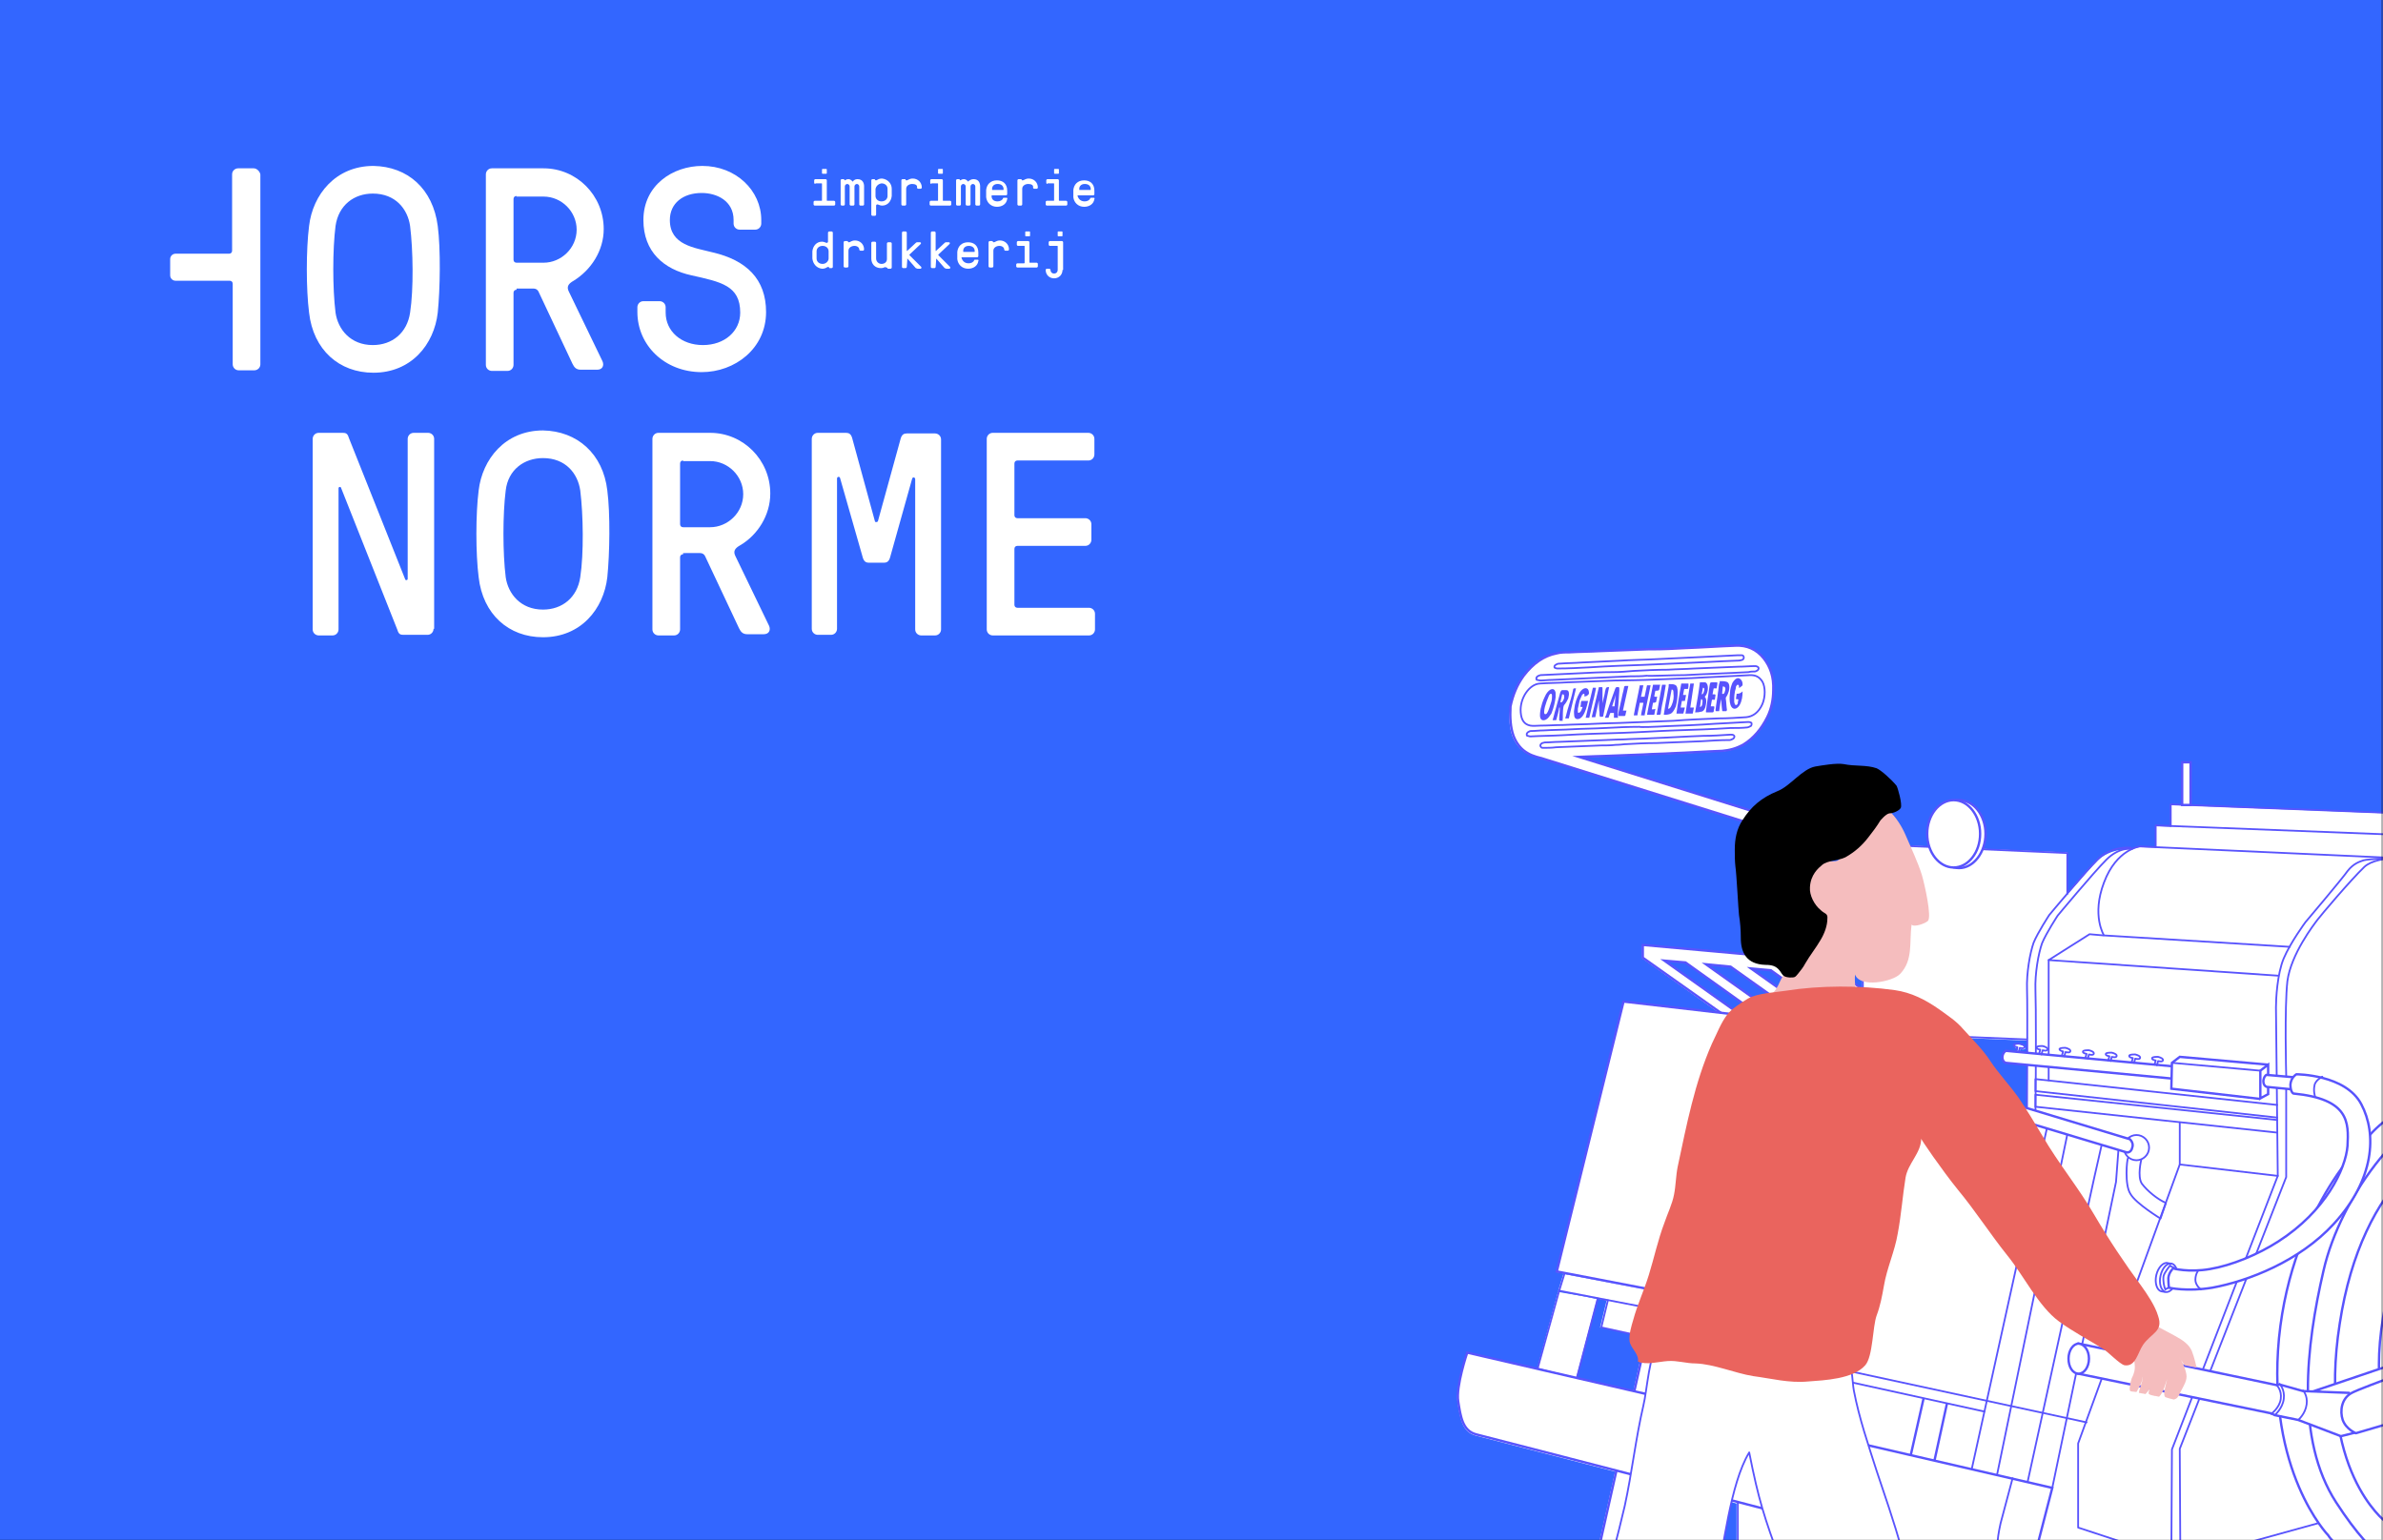 <?xml version="1.0" encoding="utf-8"?>
<!-- Generator: Adobe Illustrator 22.0.1, SVG Export Plug-In . SVG Version: 6.00 Build 0)  -->
<svg version="1.1" id="Calque_1" xmlns="http://www.w3.org/2000/svg" xmlns:xlink="http://www.w3.org/1999/xlink" x="0px" y="0px"
	 viewBox="0 0 396.3 256.2" style="enable-background:new 0 0 396.3 256.2;" xml:space="preserve">
<rect x="0" y="0" width="396.3" height="256.2" fill="#333333" stroke="none"/>
<style type="text/css">
	.st0{fill:#3366FF;}
	.st1{clip-path:url(#SVGID_2_);}
	.st2{fill:#FFFFFF;}
	.st3{fill:none;stroke:#EC655F;stroke-width:0.295;stroke-linecap:round;stroke-linejoin:round;stroke-miterlimit:10;}
	.st4{fill:#E7BDBE;}
	.st5{fill:#EC655F;}
	.st6{fill:#5754FA;}
	.st7{clip-path:url(#SVGID_4_);}
	.st8{fill:#FFFFFF;stroke:#3366FF;stroke-width:0.5;stroke-miterlimit:10;}
	.st9{fill:#C4007A;}
	.st10{clip-path:url(#SVGID_6_);}
	.st11{clip-path:url(#SVGID_8_);}
	.st12{fill:#3366FF;stroke:#EC655F;stroke-width:0.295;stroke-linecap:round;stroke-linejoin:round;stroke-miterlimit:10;}
	.st13{fill:#3366FF;stroke:#EC655F;stroke-width:0.25;stroke-miterlimit:10;}
	.st14{clip-path:url(#SVGID_10_);}
	.st15{clip-path:url(#SVGID_12_);}
	.st16{fill:#FFFFFF;stroke:#EC655F;stroke-width:0.5;stroke-miterlimit:10;}
	.st17{clip-path:url(#SVGID_14_);fill:none;stroke:#EB665F;}
	.st18{fill:none;stroke:#EB665F;}
	.st19{fill:#FF675D;}
	.st20{fill:none;stroke:#FF675D;stroke-miterlimit:10;stroke-dasharray:5.341,5.341;}
	.st21{fill:none;stroke:#FF675D;stroke-miterlimit:10;stroke-dasharray:4.428,4.428;}
	.st22{fill:none;stroke:#FF675D;stroke-miterlimit:10;stroke-dasharray:5.104,5.104;}
	.st23{fill:none;stroke:#FF675D;stroke-miterlimit:10;stroke-dasharray:4.789,4.789;}
	.st24{clip-path:url(#SVGID_18_);fill:none;stroke:#FF675D;stroke-miterlimit:10;}
	.st25{clip-path:url(#SVGID_18_);fill:none;stroke:#FF675D;stroke-miterlimit:10;stroke-dasharray:5.881,5.881;}
	.st26{clip-path:url(#SVGID_20_);fill:none;stroke:#1D1D1B;}
	.st27{fill:none;stroke:#3366FF;stroke-miterlimit:10;stroke-dasharray:5.17,5.17;}
	.st28{fill:none;stroke:#3366FF;stroke-miterlimit:10;stroke-dasharray:4.428,4.428;}
	.st29{fill:none;stroke:#3366FF;stroke-miterlimit:10;stroke-dasharray:5.37,5.37;}
	.st30{clip-path:url(#SVGID_24_);fill:#3366FF;}
	.st31{clip-path:url(#SVGID_24_);fill:#FFFFFF;}
	.st32{fill:#EB665F;}
	.st33{clip-path:url(#SVGID_26_);fill:none;stroke:#ED665E;stroke-miterlimit:10;}
	.st34{clip-path:url(#SVGID_26_);fill:#ED665E;}
	.st35{fill:none;stroke:#1D1D1B;stroke-miterlimit:10;}
	.st36{fill:none;stroke:#1D1D1B;stroke-miterlimit:10;stroke-dasharray:6,6;}
	.st37{fill:none;stroke:#1C1C1B;stroke-width:0.25;stroke-miterlimit:10;}
	.st38{fill:none;stroke:#1C1C1B;stroke-miterlimit:10;}
	.st39{fill:none;stroke:#1C1C1B;stroke-miterlimit:10;stroke-dasharray:5.956,5.956;}
	.st40{fill:none;stroke:#1C1C1B;stroke-miterlimit:10;stroke-dasharray:6.029,6.029;}
	.st41{clip-path:url(#SVGID_28_);}
	.st42{fill:none;stroke:#5853FD;stroke-width:0.393;stroke-miterlimit:10;}
	.st43{fill:none;stroke:#5853FD;stroke-width:0.295;stroke-linecap:round;stroke-linejoin:round;stroke-miterlimit:10;}
	.st44{fill:#F5BDBE;}
	.st45{fill:#EA645E;}
	.st46{fill:#5853FD;}
	.st47{opacity:0.3;stroke:#000000;stroke-miterlimit:10;}
	.st48{clip-path:url(#SVGID_30_);fill:#3366FF;}
	.st49{clip-path:url(#SVGID_30_);}
	.st50{clip-path:url(#SVGID_30_);fill:none;stroke:#1C1C1B;stroke-width:0.25;stroke-miterlimit:10;}
	.st51{clip-path:url(#SVGID_32_);}
	.st52{opacity:0.3;clip-path:url(#SVGID_30_);stroke:#000000;stroke-miterlimit:10;}
</style>
<g>
	<defs>
		<rect id="SVGID_7_" x="213.7" y="-220.2" width="179.2" height="171.8"/>
	</defs>
	<clipPath id="SVGID_2_">
		<use xlink:href="#SVGID_7_"  style="overflow:visible;"/>
	</clipPath>
	<g class="st1">
		<path class="st3" d="M274.8-25.2c0,0-0.1,0.5,0,1.7c0.1,1.3,1,1.6,1,1.6l31.3,11.6c0,0,30.7,10.1,36.7,11.7
			c6.1,1.6,12.2-1.1,12.2-1.1s53.9-22.8,56.4-23.8c2.5-1,0.8-4,0.3-4.8c-0.5-0.8-0.8-2.9-0.8-2.9l0-8.9"/>
		<path class="st12" d="M302,22c-2.4,0-4.7-0.4-7.2-0.4c-2.3,0-6.5-1.7-8.5-3.5c-2.4-2.3,2.5-16.5,3.5-20.7
			c1.8-7.4,4.9-23.1,4.5-26.9c-0.4-3.3-3.6-11.7-4.7-14.9c-2.7-7.5-3.6-10.1-5.2-18.2c-3.2,5.3-4.2,15.8-5.7,22.4
			c-2.1,9.5-4.5,16.9-5.2,26.8c-0.3,3.9-4.4,12.5-4.8,16.3c-0.3,3.1-2.1,10.5-3.7,12.1c-0.9,0.9-0.2-0.4-1.5-0.4
			c-4.5,0-8.6,0.2-13-1.7c-0.1-4.3,1.6-9.1,2.2-13.4c0.7-5.7,3.4-11.6,3.9-17.3c0.6-6.8,1.7-14,3.3-20.6c1.2-5.1,2.6-10.1,3.8-15.3
			c1.2-5.5,1.8-11.1,3.1-16.7c0.6-2.4,1-8.9,2.6-10.5c1.3-1.3,6.1,0.8,7.8,1.2c5.2,1.3,9.8,2.3,15.2,2.3c1.8,0,6.7-1.4,8.3,0
			c1.1,0.9,0.8,2.9,1.1,4.5c0.9,4.7,2.4,9,3.8,13.4c2.3,7,7,19.5,6.1,27.5c-0.5,4.8,0,2.7-1.5,8.7c-1.6,6.5-3.8,15.5-5,22
			c-1.1,5.9-0.6,14.4-2.1,19.4"/>
	</g>
</g>
<g>
	<defs>
		<rect id="SVGID_27_" x="-448.1" y="-10.5" width="425.4" height="285.2"/>
	</defs>
	<clipPath id="SVGID_4_">
		<use xlink:href="#SVGID_27_"  style="overflow:visible;"/>
	</clipPath>
	<g class="st7">
		<path class="st2" d="M-89.4,152.7l0-6.7l0-0.2l-14.1-0.6c0.3-0.8,0.5-1.6,0.5-2.5c0-3.1-2-5.6-4.4-5.6c-0.2,0-0.4,0-0.6,0
			c-0.1,0-0.2,0-0.3,0c-2.4,0-4.4,2.5-4.4,5.6c0,0.7,0.1,1.5,0.3,2.1l-11-0.5v0.4l-47.2-14.8c0,0,2.3-0.1,2.7-0.1
			c0.9,0,7.7-0.3,8.1-0.3c1.5-0.1,3.1-0.1,4.6-0.2c2.8-0.1,5.6-0.3,8.4-0.4c1.2-0.1,2.4-0.4,3.6-1.1c1.6-1,2.9-2.5,3.9-4.5
			c0.7-1.4,1-3,1-4.5c0.1-2.2-0.5-3.9-1.6-5.3c-1.2-1.5-2.8-2.2-4.7-2.1c-2.8,0.1-5.5,0.2-8.3,0.4c-1.8,0.1-3.6,0.2-5.5,0.2
			c-0.2,0-0.4,0-0.7,0c0,0-5.3,0.2-8,0.3c-1.7,0.1-3.4,0.1-5.1,0.2c-0.7,0-1.5,0-2.2,0.2c-2,0.4-3.8,1.6-5.4,3.7
			c-1.1,1.5-1.8,3.2-2.2,5.1c-0.3,1.8-0.2,3.4,0.3,4.8c0.5,1.3,1.3,2.3,2.4,2.9c0.8,0.5,2.2,0.8,2.2,0.8l53.6,16.8v21.8l-6.6-4.7
			l-15.4-1.4l0,0v0l-14.4-1.3l-0.1,0l-0.1,0l0,2.1l12.8,9.1l-16-1.8l-11.1,44.9l22.4,4.3l-21.2-4l-0.9,2.9l0,0l0-0.1l4.5,0.9
			l3.6,0.7l-1.1,4.5l22.4,4.9l-0.1,9.6l-12.9-3l2-9l-3.9-0.8l-2,9l-9.5-2.2l3.5-13.2l-1.9-0.4l-4.6-0.8l-3.5,12.9l2.8,0.7l-14.5-3.3
			c0,0-1.9,5.6-1.5,8.1c0.4,2.5,0.7,4.9,3,5.5c0.8,0.2,10.5,2.7,23.2,6l-10.2,45.4c0,0,0.5,0.6,1.9,1c1.4,0.3,2.4,0.1,2.4,0.1
			l9.9-45.4c5.2,1.3,10.7,2.8,16.2,4.2v22.7c0,0-1.9,2.9-4.5,4l-1.6,0.7c-1.4,0.7-1.8,1.3-1.7,1.8c0,0.1,0,0.6,0,1.7
			c0.1,1.3,1,1.6,1,1.6l24.4,9l-1.6,6.8c0,0,0.5,0.6,1.9,1c1.4,0.3,2.4,0.1,2.4,0.1l1.4-6.3l2.7,1c0,0,30.7,10.1,36.7,11.7
			c1.4,0.4,2.8,0.5,4.2,0.5c4.4,0,8-1.6,8-1.6s53.9-22.8,56.4-23.8c2.5-1,0.8-4,0.3-4.8c-0.4-0.7-0.7-2.2-0.8-2.7c0,0,0,0,0,0l0,0
			c0-0.1,0-0.2,0-0.2l0-8.9c9.2-1.3,24.3-3.5,28.6-4.2c6.4-1,7.7-2.6,9.4-4c1.7-1.5,2.8-3.7,2.8-3.7l0-0.1c0.2,0.1,0.5,0.2,0.7,0.2
			c2.2,0.6,7.3-1.9,9-9.6c2-8.9-3.4-11.7-3.4-11.7l-3-1.4c0-0.2,0-0.4,0-0.6c0.2-3.2-4.2-7.7-4.2-7.7L-2.5,192
			c-0.4-0.8-4.7-0.9-4.7-0.9s-0.3-0.5-1-1.2l0.1,0v-14l-13.3-1.2l-6.5,4.1l0.1-9.2l15.8-3.5l-0.2-7.9c0.3-0.1,0.6-0.1,0.7-0.1
			c0.3,0.4,0.8,0.7,1.4,0.7c1,0,1.8-0.8,1.8-1.7c0-1-0.8-1.8-1.8-1.8c-0.8,0-1.5,0.5-1.7,1.2l-5.3,1.1c0,0-1.7,0.2-2.8,0.3
			c-1.2,0.1-3.5-0.1-3.5-0.1l-7.4-0.6l-0.1,0l0-1.9l14.8,0.6l4.5-7.6c0,0-0.3-0.1-0.8-0.2l0.1,0l-18.5-1.1v-3.8l-2.9-0.1v-3.7
			l-2.3-0.1l1.3,0v-7.1l-1.5,0l0,7.1l-36.1-1.4v3.6l4,0.2l-6.5-0.3v3.6l-2.7-0.1c0,0-0.5,0.1-1.3,0.4c0,0-0.1,0-0.3,0v0
			c0,0-3.2-0.3-5.4,1.9c-1.8,1.8-6.2,6.9-7.6,8.7 M-28,186.1L-28,186.1l0.1-5.4L-28,186.1C-28,186.1-28,186.1-28,186.1 M-99.7,180.8
			l3.5,0.3v7.3l-15.2-4.6l-0.1,0.2c0-1.3-0.9-2.2-0.9-2.2l-0.8-0.2l5.3,0.5l0-2.2l-5-3.6l-0.2,0l-10.3-7.4l10.5,7.5l16.7,0.7
			c0-0.2,0-0.4,0-0.6h0.1l0,0.9c0,0.6,0,1.3,0,1.9l-1.4-0.1l0.2-0.7c0,0,0.7,0.2,0.8-0.1c0.1-0.3-0.4-0.5-0.8-0.6
			c-0.4-0.1-0.9-0.1-1,0.2c-0.1,0.3,0.6,0.4,0.6,0.4l-0.2,0.8l-1.7-0.2c0,0-0.5,0.1-0.5,0.9C-100.3,180.7-99.7,180.8-99.7,180.8
			 M-115.4,186.8l0-0.1l0.1-0.4c0.9,0.2,1.9,0.5,1.9,0.5c0,0,0.7-0.1,1.3-0.9l0,0.1l12.7,3.8l-0.1,0.1L-115.4,186.8z M-118.1,181.1
			l0.4,0c0,0-0.1,0.1-0.1,0.1L-118.1,181.1z M-135.3,165.8l5.3,0.5l18.7,13.3l-5.3-0.5L-135.3,165.8z M-142,165.1l3.3,0.3v0
			l18.6,13.3l-3.2-0.3v0L-142,165.1z M-134.2,175.4l-15.4-10.9l4.1,0.4v0l18.3,13L-134.2,175.4z M-140.4,175.2l0.5-1.8l0,0
			L-140.4,175.2L-140.4,175.2z M-142.5,182.8l1.6-5.8l0,0L-142.5,182.8L-142.5,182.8z M-156.5,163.8l3.5,0.3l12.9,9.2l-3.6-0.4
			L-156.5,163.8z"/>
		<path class="st2" d="M-9,259.4l15.3-21.5l-7.5-36.2l-15.6-15.3l-6-0.7c0,0-4.2-0.4-7.9,1.3c-2.4,1.1-5.8,2.9-8.3,5.7
			c0,0-13,11.7-15.2,33.9c-2.1,22.2,8.2,32.8,8.2,32.8s2.9,5.1,15.5,7.4L-9,259.4z"/>
		<path class="st42" d="M-9,259.4l15.3-21.5l-7.5-36.2l-15.6-15.3l-6-0.7c0,0-4.2-0.4-7.9,1.3c-2.4,1.1-5.8,2.9-8.3,5.7
			c0,0-13,11.7-15.2,33.9c-2.1,22.2,8.2,32.8,8.2,32.8s2.9,5.1,15.5,7.4L-9,259.4z"/>
		<path class="st2" d="M-25.1,267.1l11.3-4.2l20.9-40.2l-11.1-29.4l-3.2-2.2c0,0-3.1-5.7-14.4-4.7c-11.3,1.1-22.5,16.6-25.3,29
			c-2.9,12.5-4.7,28,2.1,38.5c6.8,10.5,11,11.6,14.9,12.8L-25.1,267.1z"/>
		<path class="st42" d="M-25.1,267.1l11.3-4.2l20.9-40.2l-11.1-29.4l-3.2-2.2c0,0-3.1-5.7-14.4-4.7c-11.3,1.1-22.5,16.6-25.3,29
			c-2.9,12.5-4.7,28,2.1,38.5c6.8,10.5,11,11.6,14.9,12.8L-25.1,267.1z"/>
		<path class="st2" d="M1.2,238.4c-4.5,18.8-23.9,22.4-23.9,22.4c-7.8,1.7-13.9-3.7-13.9-3.7s-11.4-8.6-7.6-32.9
			c3.7-24.3,17.6-32.6,25.5-32.4c7.9,0.2,13.4,7.6,13.4,7.6C0.8,201.1,5.7,219.6,1.2,238.4"/>
		<path class="st42" d="M1.2,238.4c-4.5,18.8-23.9,22.4-23.9,22.4c-7.8,1.7-13.9-3.7-13.9-3.7s-11.4-8.6-7.6-32.9
			c3.7-24.3,17.6-32.6,25.5-32.4c7.9,0.2,13.4,7.6,13.4,7.6C0.8,201.1,5.7,219.6,1.2,238.4z"/>
		<path class="st2" d="M-7.2,191.1l3.3,4c0,0-0.7,1.2-1.3,2.7c-0.7,1.5,0.1,2.9,0.1,2.9s0.7,1.4,1.5,3.1c0.8,1.7,4.7,14.8,0.9,31.6
			c-3.7,16.8-14.4,20.9-17.2,21.9c-2.8,1-3,4.4-3,4.4l-0.6,4.3c-2.7,1.5-6.9,0.6-6.9,0.6l8.3,2.6c0,0,29.5-4.3,35.9-5.2
			c6.4-1,7.7-2.6,9.4-4c1.7-1.5,2.8-3.7,2.8-3.7l1.9-8.6c0,0,1.3-11.5,1.5-14.6c0.2-3.2-4.2-7.7-4.2-7.7L-2.5,192
			C-2.9,191.2-7.2,191.1-7.2,191.1"/>
		<path class="st42" d="M-7.2,191.1l3.3,4c0,0-0.7,1.2-1.3,2.7c-0.7,1.5,0.1,2.9,0.1,2.9s0.7,1.4,1.5,3.1c0.8,1.7,4.7,14.8,0.9,31.6
			c-3.7,16.8-14.4,20.9-17.2,21.9c-2.8,1-3,4.4-3,4.4l-0.6,4.3c-2.7,1.5-6.9,0.6-6.9,0.6l8.3,2.6c0,0,29.5-4.3,35.9-5.2
			c6.4-1,7.7-2.6,9.4-4c1.7-1.5,2.8-3.7,2.8-3.7l1.9-8.6c0,0,1.3-11.5,1.5-14.6c0.2-3.2-4.2-7.7-4.2-7.7L-2.5,192
			C-2.9,191.2-7.2,191.1-7.2,191.1z"/>
	</g>
</g>
<g>
	<defs>
		<rect id="SVGID_29_" width="396.3" height="256.2"/>
	</defs>
	<clipPath id="SVGID_6_">
		<use xlink:href="#SVGID_29_"  style="overflow:visible;"/>
	</clipPath>
	<rect x="-14.8" y="-14.5" style="clip-path:url(#SVGID_6_);fill:#3366FF;" width="425.4" height="285.2"/>
	<g class="st10">
		<path class="st2" d="M72.8,37.6c0.5,3.8,0.4,10.5,0,14.4c-0.6,5.3-4.4,10-10.7,10c-5.7,0-10-3.8-10.7-10c-0.5-3.9-0.5-10.5,0-14.4
			c0.6-5.2,4.4-10,10.7-10C67.8,27.7,72,31.4,72.8,37.6 M55.8,37.6c-0.5,3.9-0.5,10.4,0,14.4c0.4,2.8,2.5,5.4,6.2,5.4
			c3.2,0,5.7-2,6.2-5.4c0.6-3.9,0.5-10.4,0-14.4c-0.4-2.8-2.4-5.4-6.2-5.4C58.9,32.2,56.3,34.1,55.8,37.6"/>
		<path class="st2" d="M85.9,48.2c-0.3,0-0.5,0.2-0.5,0.5v12c0,0.5-0.4,1-1,1h-2.6c-0.5,0-1-0.4-1-1V29c0-0.5,0.4-1,1-1h8.6
			c5.5,0,10,4.5,10,10.1c0,3.6-2.1,6.8-5,8.6c-0.9,0.5-1.2,1-0.8,1.8l5.6,11.6c0.3,0.7,0,1.4-0.9,1.4h-2.7c-0.8,0-1.1-0.4-1.4-1
			l-5.6-11.9c-0.1-0.3-0.4-0.6-0.9-0.6H85.9z M85.9,32.6c-0.3,0-0.5,0.2-0.5,0.5v10.1c0,0.3,0.2,0.5,0.5,0.5h4.5
			c2.9,0,5.5-2.4,5.5-5.5c0-3-2.5-5.5-5.5-5.5H85.9z"/>
		<path class="st2" d="M115,45.8c-4.6-1-8-3.9-8-9.2c0-5.8,4.9-9,9.8-9c5.6,0,9.8,4.1,9.8,9v0.6c0,0.5-0.4,1-1,1h-2.6
			c-0.5,0-1-0.4-1-1v-0.6c0-3.2-2.8-4.5-5.3-4.5c-3.1,0-5.3,1.7-5.3,4.5c0,4.2,4.1,4.6,7.2,5.4c5.5,1.3,8.8,4.4,8.8,9.9
			c0,6.1-5.2,10-10.7,10c-6.2,0-10.7-4.5-10.7-10v-0.8c0-0.5,0.4-1,1-1h2.7c0.5,0,1,0.4,1,1V52c0,3.1,2.6,5.4,6.2,5.4
			c3.6,0,6.2-2.3,6.2-5.4C123.1,47.5,119.9,46.9,115,45.8"/>
		<path class="st2" d="M72.1,104.6c0,0.5-0.4,1-1,1h-4c-0.5,0-0.8-0.1-1-0.8l-9.4-23.7c-0.1-0.2-0.4-0.1-0.4,0.1v23.5
			c0,0.5-0.4,1-1,1H53c-0.5,0-1-0.4-1-1V73c0-0.5,0.4-1,1-1h4c0.5,0,0.8,0.1,1,0.8l9.4,23.6c0.1,0.2,0.4,0.1,0.4-0.1V73
			c0-0.5,0.4-1,1-1h2.4c0.5,0,1,0.4,1,1V104.6z"/>
		<path class="st2" d="M101,81.6c0.5,3.8,0.4,10.5,0,14.4c-0.6,5.3-4.4,10-10.7,10c-5.7,0-10-3.8-10.7-10c-0.5-3.9-0.5-10.5,0-14.4
			c0.6-5.2,4.4-10,10.7-10C96,71.7,100.3,75.5,101,81.6 M84.1,81.6c-0.5,3.9-0.5,10.4,0,14.4c0.4,2.8,2.5,5.4,6.2,5.4
			c3.2,0,5.7-2,6.2-5.4c0.6-3.9,0.5-10.4,0-14.4c-0.4-2.8-2.4-5.4-6.2-5.4C87.2,76.2,84.5,78.1,84.1,81.6"/>
		<path class="st2" d="M113.6,92.2c-0.3,0-0.5,0.2-0.5,0.5v12c0,0.5-0.4,1-1,1h-2.6c-0.5,0-1-0.4-1-1V73c0-0.5,0.4-1,1-1h8.6
			c5.5,0,10,4.5,10,10.1c0,3.6-2.1,6.9-5,8.6c-0.9,0.5-1.2,1-0.8,1.8l5.6,11.6c0.3,0.7,0,1.4-0.9,1.4h-2.7c-0.8,0-1.1-0.4-1.4-1
			l-5.6-11.9c-0.1-0.3-0.4-0.6-0.9-0.6H113.6z M113.6,76.6c-0.3,0-0.5,0.2-0.5,0.5v10.1c0,0.3,0.2,0.5,0.5,0.5h4.5
			c2.9,0,5.5-2.4,5.5-5.5c0-3-2.5-5.5-5.5-5.5H113.6z"/>
		<path class="st2" d="M145.5,86.7c0,0.2,0.4,0.2,0.5,0l3.8-13.8c0.2-0.6,0.5-0.8,1-0.8h4.7c0.5,0,1,0.4,1,1v31.6c0,0.5-0.4,1-1,1
			h-2.3c-0.5,0-1-0.4-1-1v-25c0-0.3-0.4-0.4-0.5-0.1L148,92.8c-0.2,0.6-0.5,0.8-1,0.8h-2.5c-0.5,0-0.8-0.2-1-0.8l-3.8-13.3
			c-0.1-0.3-0.5-0.2-0.5,0.1v25c0,0.5-0.4,1-1,1H136c-0.5,0-1-0.4-1-1V73c0-0.5,0.4-1,1-1h4.7c0.5,0,0.8,0.2,1,0.8L145.5,86.7z"/>
		<path class="st2" d="M168.7,85.7c0,0.3,0.2,0.5,0.5,0.5h11.3c0.5,0,1,0.4,1,1v2.6c0,0.5-0.4,1-1,1h-11.3c-0.3,0-0.5,0.2-0.5,0.5
			v9.3c0,0.3,0.2,0.5,0.5,0.5h11.9c0.5,0,1,0.4,1,1v2.6c0,0.5-0.4,1-1,1h-16c-0.5,0-1-0.4-1-1V73c0-0.5,0.4-1,1-1H181
			c0.5,0,1,0.4,1,1v2.6c0,0.5-0.4,1-1,1h-11.8c-0.3,0-0.5,0.2-0.5,0.5V85.7z"/>
		<path class="st2" d="M135.6,30.6c-0.1,0-0.2-0.1-0.2-0.2v-0.4c0-0.1,0.1-0.2,0.2-0.2h1.7c0.1,0,0.2,0.1,0.2,0.2v3.3
			c0,0.1,0,0.1,0.1,0.1h1.1c0.1,0,0.2,0.1,0.2,0.2V34c0,0.1-0.1,0.2-0.2,0.2h-3.2c-0.1,0-0.2-0.1-0.2-0.2v-0.4
			c0-0.1,0.1-0.2,0.2-0.2h1.1c0.1,0,0.1,0,0.1-0.1v-2.7c0-0.1,0-0.1-0.1-0.1H135.6z M137.5,28.8c0,0.1-0.1,0.1-0.1,0.1h-0.6
			c-0.1,0-0.1-0.1-0.1-0.1v-0.6c0-0.1,0.1-0.1,0.1-0.1h0.6c0.1,0,0.1,0.1,0.1,0.1V28.8z"/>
		<path class="st2" d="M142.6,29.8c0.9,0,1.1,0.7,1.1,1.2v3c0,0.1-0.1,0.2-0.2,0.2h-0.4c-0.1,0-0.2-0.1-0.2-0.2v-3
			c0-0.2-0.2-0.4-0.4-0.4c-0.2,0-0.4,0.2-0.4,0.4v3c0,0.1-0.1,0.2-0.2,0.2h-0.4c-0.1,0-0.2-0.1-0.2-0.2v-3c0-0.2-0.2-0.4-0.4-0.4
			c-0.2,0-0.4,0.2-0.4,0.4v3c0,0.1-0.1,0.2-0.2,0.2H140c-0.1,0-0.2-0.1-0.2-0.2v-4c0-0.1,0.1-0.2,0.2-0.2h0.3c0.1,0,0.1,0,0.1,0.1
			c0,0,0.1,0.1,0.1,0.1c0.1,0,0.2-0.2,0.6-0.2c0.3,0,0.5,0.2,0.6,0.3c0,0,0.1,0.1,0.1,0.1c0,0,0.1,0,0.1-0.1
			C142,30,142.2,29.8,142.6,29.8"/>
		<path class="st2" d="M148.3,31.4c0,0.3,0,0.9,0,1.2c-0.1,0.9-0.7,1.6-1.6,1.6c-0.4,0-0.6-0.2-0.8-0.2c-0.1,0-0.2,0.1-0.2,0.2v1.5
			c0,0.1-0.1,0.2-0.2,0.2h-0.4c-0.1,0-0.2-0.1-0.2-0.2v-5.7c0-0.1,0.1-0.2,0.2-0.2h0.3c0.1,0,0.1,0,0.1,0.1c0.1,0.1,0.1,0.1,0.2,0.1
			c0.2,0,0.3-0.3,1-0.3C147.6,29.8,148.3,30.5,148.3,31.4 M145.6,31.4c0,0.4,0,0.9,0,1.2c0,0.5,0.4,0.9,1,0.9c0.6,0,1-0.4,1-0.9
			c0-0.4,0-0.9,0-1.2c0-0.5-0.4-0.9-1-0.9C146,30.6,145.7,31,145.6,31.4"/>
		<path class="st2" d="M151.7,30.6c-0.5,0-1,0.3-1,0.8V34c0,0.1-0.1,0.2-0.2,0.2h-0.4c-0.1,0-0.2-0.1-0.2-0.2v-4
			c0-0.1,0.1-0.2,0.2-0.2h0.4c0.1,0,0.1,0,0.1,0.1c0,0.1,0.1,0.1,0.2,0.1c0.2,0,0.4-0.3,1-0.3c0.8,0,1.5,0.6,1.5,1.5
			c0,0.1-0.1,0.2-0.2,0.2h-0.4c-0.1,0-0.2-0.1-0.2-0.2C152.6,30.8,152.2,30.6,151.7,30.6"/>
		<path class="st2" d="M154.9,30.6c-0.1,0-0.2-0.1-0.2-0.2v-0.4c0-0.1,0.1-0.2,0.2-0.2h1.7c0.1,0,0.2,0.1,0.2,0.2v3.3
			c0,0.1,0,0.1,0.1,0.1h1.1c0.1,0,0.2,0.1,0.2,0.2V34c0,0.1-0.1,0.2-0.2,0.2h-3.2c-0.1,0-0.2-0.1-0.2-0.2v-0.4
			c0-0.1,0.1-0.2,0.2-0.2h1.1c0.1,0,0.1,0,0.1-0.1v-2.7c0-0.1,0-0.1-0.1-0.1H154.9z M156.8,28.8c0,0.1-0.1,0.1-0.1,0.1h-0.6
			c-0.1,0-0.1-0.1-0.1-0.1v-0.6c0-0.1,0.1-0.1,0.1-0.1h0.6c0.1,0,0.1,0.1,0.1,0.1V28.8z"/>
		<path class="st2" d="M161.9,29.8c0.9,0,1.1,0.7,1.1,1.2v3c0,0.1-0.1,0.2-0.2,0.2h-0.4c-0.1,0-0.2-0.1-0.2-0.2v-3
			c0-0.2-0.2-0.4-0.4-0.4c-0.2,0-0.4,0.2-0.4,0.4v3c0,0.1-0.1,0.2-0.2,0.2h-0.4c-0.1,0-0.2-0.1-0.2-0.2v-3c0-0.2-0.2-0.4-0.4-0.4
			c-0.2,0-0.4,0.2-0.4,0.4v3c0,0.1-0.1,0.2-0.2,0.2h-0.4c-0.1,0-0.2-0.1-0.2-0.2v-4c0-0.1,0.1-0.2,0.2-0.2h0.3c0.1,0,0.1,0,0.1,0.1
			c0,0,0.1,0.1,0.1,0.1c0.1,0,0.2-0.2,0.6-0.2c0.3,0,0.5,0.2,0.6,0.3c0,0,0.1,0.1,0.1,0.1c0,0,0.1,0,0.1-0.1
			C161.3,30,161.5,29.8,161.9,29.8"/>
		<path class="st2" d="M165.9,33.5c0.4,0,0.8-0.2,0.9-0.5c0-0.1,0.1-0.1,0.2-0.1h0.4c0.1,0,0.2,0.1,0.1,0.2
			c-0.1,0.8-0.8,1.3-1.7,1.3c-1,0-1.7-0.7-1.8-1.6c0-0.3,0-0.9,0-1.2c0.1-0.9,0.7-1.6,1.8-1.6c1,0,1.7,0.6,1.7,1.7v0.6
			c0,0.1-0.1,0.2-0.2,0.2H165c-0.1,0-0.1,0-0.1,0.1C164.9,33.2,165.3,33.5,165.9,33.5 M165,31.6h1.8c0.1,0,0.1,0,0.1-0.1
			c0-0.6-0.4-0.9-1-0.9C165.3,30.6,164.9,31,165,31.6C164.9,31.6,164.9,31.6,165,31.6"/>
		<path class="st2" d="M171,30.6c-0.5,0-1,0.3-1,0.8V34c0,0.1-0.1,0.2-0.2,0.2h-0.4c-0.1,0-0.2-0.1-0.2-0.2v-4
			c0-0.1,0.1-0.2,0.2-0.2h0.4c0.1,0,0.1,0,0.1,0.1c0,0.1,0.1,0.1,0.2,0.1c0.2,0,0.4-0.3,1-0.3c0.8,0,1.5,0.6,1.5,1.5
			c0,0.1-0.1,0.2-0.2,0.2H172c-0.1,0-0.2-0.1-0.2-0.2C171.9,30.8,171.5,30.6,171,30.6"/>
		<path class="st2" d="M174.2,30.6c-0.1,0-0.2-0.1-0.2-0.2v-0.4c0-0.1,0.1-0.2,0.2-0.2h1.7c0.1,0,0.2,0.1,0.2,0.2v3.3
			c0,0.1,0,0.1,0.1,0.1h1.1c0.1,0,0.2,0.1,0.2,0.2V34c0,0.1-0.1,0.2-0.2,0.2h-3.2c-0.1,0-0.2-0.1-0.2-0.2v-0.4
			c0-0.1,0.1-0.2,0.2-0.2h1.1c0.1,0,0.1,0,0.1-0.1v-2.7c0-0.1,0-0.1-0.1-0.1H174.2z M176.1,28.8c0,0.1-0.1,0.1-0.1,0.1h-0.6
			c-0.1,0-0.1-0.1-0.1-0.1v-0.6c0-0.1,0.1-0.1,0.1-0.1h0.6c0.1,0,0.1,0.1,0.1,0.1V28.8z"/>
		<path class="st2" d="M180.4,33.5c0.4,0,0.8-0.2,0.9-0.5c0-0.1,0.1-0.1,0.2-0.1h0.4c0.1,0,0.2,0.1,0.1,0.2
			c-0.1,0.8-0.8,1.3-1.7,1.3c-1,0-1.7-0.7-1.8-1.6c0-0.3,0-0.9,0-1.2c0.1-0.9,0.7-1.6,1.8-1.6c1,0,1.7,0.6,1.7,1.7v0.6
			c0,0.1-0.1,0.2-0.2,0.2h-2.5c-0.1,0-0.1,0-0.1,0.1C179.4,33.2,179.8,33.5,180.4,33.5 M179.5,31.6h1.8c0.1,0,0.1,0,0.1-0.1
			c0-0.6-0.4-0.9-1-0.9C179.8,30.6,179.4,31,179.5,31.6C179.4,31.6,179.4,31.6,179.5,31.6"/>
		<path class="st2" d="M135.1,43c0-0.3,0-0.9,0-1.2c0.1-0.9,0.7-1.6,1.6-1.6c0.4,0,0.6,0.2,0.8,0.2c0.1,0,0.2-0.1,0.2-0.2v-1.5
			c0-0.1,0.1-0.2,0.2-0.2h0.4c0.1,0,0.2,0.1,0.2,0.2v5.7c0,0.1-0.1,0.2-0.2,0.2H138c-0.1,0-0.1,0-0.1-0.1c-0.1-0.1-0.1-0.1-0.2-0.1
			c-0.2,0-0.3,0.3-1,0.3C135.8,44.6,135.2,43.9,135.1,43 M137.8,43c0-0.4,0-0.9,0-1.2c0-0.5-0.4-0.9-1-0.9s-1,0.4-1,0.9
			c0,0.4,0,0.9,0,1.2c0,0.5,0.4,0.9,1,0.9S137.8,43.4,137.8,43"/>
		<path class="st2" d="M142.1,40.9c-0.5,0-1,0.3-1,0.8v2.6c0,0.1-0.1,0.2-0.2,0.2h-0.4c-0.1,0-0.2-0.1-0.2-0.2v-4
			c0-0.1,0.1-0.2,0.2-0.2h0.4c0.1,0,0.1,0,0.1,0.1c0.1,0.1,0.1,0.1,0.2,0.1c0.2,0,0.4-0.3,1-0.3c0.8,0,1.5,0.6,1.5,1.5
			c0,0.1-0.1,0.2-0.2,0.2h-0.4c-0.1,0-0.2-0.1-0.2-0.2C142.9,41.2,142.6,40.9,142.1,40.9"/>
		<path class="st2" d="M146.5,44.6c-1,0-1.6-0.7-1.6-1.6v-2.6c0-0.1,0.1-0.2,0.2-0.2h0.4c0.1,0,0.2,0.1,0.2,0.2V43
			c0,0.5,0.4,0.9,0.9,0.9c0.5,0,0.9-0.3,0.9-0.8v-2.6c0-0.1,0.1-0.2,0.2-0.2h0.4c0.1,0,0.2,0.1,0.2,0.2v4c0,0.1-0.1,0.2-0.2,0.2
			h-0.4c-0.1,0-0.1,0-0.1-0.1c-0.1-0.1-0.1-0.1-0.2-0.1C147.1,44.3,147.1,44.6,146.5,44.6"/>
		<path class="st2" d="M150.9,43C150.9,42.9,150.8,43,150.9,43l-0.1,1.4c0,0.1-0.1,0.2-0.2,0.2h-0.4c-0.1,0-0.2-0.1-0.2-0.2v-5.7
			c0-0.1,0.1-0.2,0.2-0.2h0.4c0.1,0,0.2,0.1,0.2,0.2v3c0,0,0,0.1,0.1,0l1.4-1.3c0,0,0.1-0.1,0.2-0.1h0.5c0.2,0,0.2,0.2,0.1,0.3
			l-1.8,1.7c-0.1,0.1-0.1,0.1,0,0.2l1.9,1.9c0.1,0.1,0,0.3-0.1,0.3h-0.5c-0.1,0-0.2-0.1-0.3-0.1L150.9,43z"/>
		<path class="st2" d="M155.7,43C155.7,42.9,155.7,43,155.7,43l-0.1,1.4c0,0.1-0.1,0.2-0.2,0.2H155c-0.1,0-0.2-0.1-0.2-0.2v-5.7
			c0-0.1,0.1-0.2,0.2-0.2h0.4c0.1,0,0.2,0.1,0.2,0.2v3c0,0,0,0.1,0.1,0l1.4-1.3c0,0,0.1-0.1,0.2-0.1h0.5c0.2,0,0.2,0.2,0.1,0.3
			l-1.8,1.7c-0.1,0.1-0.1,0.1,0,0.2l1.9,1.9c0.1,0.1,0,0.3-0.1,0.3h-0.5c-0.1,0-0.2-0.1-0.3-0.1L155.7,43z"/>
		<path class="st2" d="M161.1,43.8c0.4,0,0.8-0.2,0.9-0.5c0-0.1,0.1-0.1,0.2-0.1h0.4c0.1,0,0.2,0.1,0.1,0.2
			c-0.1,0.8-0.8,1.3-1.7,1.3c-1,0-1.7-0.7-1.8-1.6c0-0.3,0-0.9,0-1.2c0.1-0.9,0.7-1.6,1.8-1.6c1,0,1.7,0.6,1.7,1.7v0.6
			c0,0.1-0.1,0.2-0.2,0.2h-2.5c-0.1,0-0.1,0-0.1,0.1C160.1,43.5,160.5,43.8,161.1,43.8 M160.2,41.9h1.8c0.1,0,0.1,0,0.1-0.1
			c0-0.6-0.4-0.9-1-0.9C160.5,40.9,160.1,41.3,160.2,41.9C160.1,41.9,160.1,41.9,160.2,41.9"/>
		<path class="st2" d="M166.2,40.9c-0.5,0-1,0.3-1,0.8v2.6c0,0.1-0.1,0.2-0.2,0.2h-0.4c-0.1,0-0.2-0.1-0.2-0.2v-4
			c0-0.1,0.1-0.2,0.2-0.2h0.4c0,0,0.1,0,0.1,0.1c0.1,0.1,0.1,0.1,0.2,0.1c0.2,0,0.4-0.3,1-0.3c0.8,0,1.5,0.6,1.5,1.5
			c0,0.1-0.1,0.2-0.2,0.2h-0.4c-0.1,0-0.2-0.1-0.2-0.2C167,41.2,166.7,40.9,166.2,40.9"/>
		<path class="st2" d="M169.3,40.9c-0.1,0-0.2-0.1-0.2-0.2v-0.4c0-0.1,0.1-0.2,0.2-0.2h1.7c0.1,0,0.2,0.1,0.2,0.2v3.3
			c0,0.1,0,0.1,0.1,0.1h1.1c0.1,0,0.2,0.1,0.2,0.2v0.4c0,0.1-0.1,0.2-0.2,0.2h-3.2c-0.1,0-0.2-0.1-0.2-0.2V44c0-0.1,0.1-0.2,0.2-0.2
			h1.1c0,0,0.1,0,0.1-0.1V41c0-0.1,0-0.1-0.1-0.1H169.3z M171.3,39.2c0,0.1-0.1,0.1-0.1,0.1h-0.6c-0.1,0-0.1-0.1-0.1-0.1v-0.6
			c0-0.1,0.1-0.1,0.1-0.1h0.6c0.1,0,0.1,0.1,0.1,0.1V39.2z"/>
		<path class="st2" d="M176.7,44.9c0,0.8-0.6,1.4-1.4,1.4c-0.8,0-1.4-0.6-1.4-1.4c0-0.1,0.1-0.2,0.2-0.2h0.4c0.1,0,0.2,0.1,0.2,0.2
			c0,0.3,0.2,0.6,0.6,0.6c0.4,0,0.6-0.3,0.6-0.6V41c0-0.1,0-0.1-0.1-0.1h-1.2c-0.1,0-0.2-0.1-0.2-0.2v-0.4c0-0.1,0.1-0.2,0.2-0.2h2
			c0.1,0,0.2,0.1,0.2,0.2V44.9z M176.7,39.2c0,0.1-0.1,0.1-0.1,0.1H176c-0.1,0-0.1-0.1-0.1-0.1v-0.6c0-0.1,0.1-0.1,0.1-0.1h0.6
			c0.1,0,0.1,0.1,0.1,0.1V39.2z"/>
		<path class="st2" d="M42.2,28h-2.6c-0.5,0-1,0.4-1,1v12.7c0,0.3-0.2,0.5-0.5,0.5h-8.9c-0.5,0-0.9,0.4-0.9,0.9v2.7
			c0,0.5,0.4,0.9,0.9,0.9h9c0.3,0,0.5,0.2,0.5,0.5v13.4c0,0.5,0.4,1,1,1h2.6c0.5,0,1-0.4,1-1V29C43.2,28.5,42.7,28,42.2,28"/>
	</g>
	
		<rect x="-0.8" y="-0.5" style="clip-path:url(#SVGID_6_);fill:none;stroke:#1C1C1B;stroke-width:0.25;stroke-miterlimit:10;" width="397.4" height="257.1"/>
	<g class="st10">
		<defs>
			<rect id="SVGID_31_" x="-14.8" y="-14.5" width="425.4" height="285.2"/>
		</defs>
		<clipPath id="SVGID_8_">
			<use xlink:href="#SVGID_31_"  style="overflow:visible;"/>
		</clipPath>
		<g class="st11">
			<polygon class="st2" points="337.3,246.4 349.5,190.4 348.3,195.7 			"/>
			<path class="st2" d="M343.8,148.7l0-6.7l0-0.2l-14.1-0.6c0.3-0.8,0.5-1.6,0.5-2.5c0-3.1-2-5.6-4.4-5.6c-0.2,0-0.4,0-0.6,0
				c-0.1,0-0.2,0-0.3,0c-2.4,0-4.4,2.5-4.4,5.6c0,0.7,0.1,1.5,0.3,2.1l-11-0.5v0.4L262.6,126c0,0,2.3-0.1,2.7-0.1
				c0.9,0,7.7-0.3,8.1-0.3c1.5-0.1,3.1-0.1,4.6-0.2c2.8-0.1,5.6-0.3,8.4-0.4c1.2-0.1,2.4-0.4,3.6-1.1c1.6-1,2.9-2.5,3.9-4.5
				c0.7-1.4,1-3,1-4.5c0.1-2.2-0.5-3.9-1.6-5.3c-1.2-1.5-2.8-2.2-4.7-2.1c-2.8,0.1-5.5,0.2-8.3,0.4c-1.8,0.1-3.6,0.2-5.5,0.2
				c-0.2,0-0.4,0-0.7,0c0,0-5.3,0.2-8,0.3c-1.7,0.1-3.4,0.1-5.1,0.2c-0.7,0-1.5,0-2.2,0.2c-2,0.4-3.8,1.6-5.4,3.7
				c-1.1,1.5-1.8,3.2-2.2,5.1c-0.3,1.8-0.2,3.4,0.3,4.8c0.5,1.3,1.3,2.3,2.4,2.9c0.8,0.5,2.2,0.8,2.2,0.8l53.6,16.8v21.8l-6.6-4.7
				l-15.4-1.4l0,0v0l-14.4-1.3l-0.1,0l-0.1,0l0,2.1l12.8,9.1l-16-1.8l-11.1,44.9l22.4,4.3l-21.2-4l-0.9,2.9l0,0l0-0.1l4.5,0.9
				l3.6,0.7l-1.1,4.5l22.4,4.9l-0.1,9.6l-12.9-3l2-9l-3.9-0.8l-2,9l-9.5-2.2l3.5-13.2l-1.9-0.4l-4.6-0.8l-3.5,12.9l2.8,0.7
				l-14.5-3.3c0,0-1.9,5.6-1.5,8.1c0.4,2.5,0.7,4.9,3,5.5c0.8,0.2,10.5,2.7,23.2,6l-10.2,45.4c0,0,0.5,0.6,1.9,1
				c1.4,0.3,2.4,0.1,2.4,0.1l9.9-45.4c5.2,1.3,10.7,2.8,16.2,4.2v22.7c0,0-1.9,2.9-4.5,4l-1.6,0.7c-1.4,0.7-1.8,1.3-1.7,1.8
				c0,0.1,0,0.6,0,1.7c0.1,1.3,1,1.6,1,1.6l24.4,9l-1.6,6.8c0,0,0.5,0.6,1.9,1c1.4,0.3,2.4,0.1,2.4,0.1l1.4-6.3l2.7,1
				c0,0,30.7,10.1,36.7,11.7c1.4,0.4,2.8,0.5,4.2,0.5c4.4,0,8-1.6,8-1.6s53.9-22.8,56.4-23.8c2.5-1,0.8-4,0.3-4.8
				c-0.4-0.7-0.7-2.2-0.8-2.7c0,0,0,0,0,0l0,0c0-0.1,0-0.2,0-0.2l0-8.9c9.2-1.3,24.3-3.5,28.6-4.2c6.4-1,7.7-2.6,9.4-4
				c1.7-1.5,2.8-3.7,2.8-3.7l0-0.1c0.2,0.1,0.5,0.2,0.7,0.2c2.2,0.6,7.3-1.9,9-9.6c2-8.9-3.4-11.7-3.4-11.7l-3-1.4
				c0-0.2,0-0.4,0-0.6c0.2-3.2-4.2-7.7-4.2-7.7L430.8,188c-0.4-0.8-4.7-0.9-4.7-0.9s-0.3-0.5-1-1.2l0.1,0v-14l-13.3-1.2l-6.5,4.1
				l0.1-9.2l15.8-3.5l-0.2-7.9c0.3-0.1,0.6-0.1,0.7-0.1c0.3,0.4,0.8,0.7,1.4,0.7c1,0,1.8-0.8,1.8-1.7c0-1-0.8-1.8-1.8-1.8
				c-0.8,0-1.5,0.5-1.7,1.2l-5.3,1.1c0,0-1.7,0.2-2.8,0.3c-1.2,0.1-3.5-0.1-3.5-0.1l-7.4-0.6l-0.1,0l0-1.9l14.8,0.6l4.5-7.6
				c0,0-0.3-0.1-0.8-0.2l0.1,0l-18.5-1.1v-3.8l-2.9-0.1v-3.7l-2.3-0.1l1.3,0v-7.1l-1.5,0l0,7.1l-36.1-1.4v3.6l4,0.2l-6.5-0.3v3.6
				l-2.7-0.1c0,0-0.5,0.1-1.3,0.4c0,0-0.1,0-0.3,0v0c0,0-3.2-0.3-5.4,1.9c-1.8,1.8-6.2,6.9-7.6,8.7 M405.3,182.1L405.3,182.1
				l0.1-5.4L405.3,182.1C405.3,182.1,405.3,182.1,405.3,182.1 M333.6,176.8l3.5,0.3v7.3l-15.2-4.6l-0.1,0.2c0-1.3-0.9-2.2-0.9-2.2
				l-0.8-0.2l5.3,0.5l0-2.2l-5-3.6l-0.2,0l-10.3-7.4l10.5,7.5l16.7,0.7c0-0.2,0-0.4,0-0.6h0.1l0,0.9c0,0.6,0,1.3,0,1.9l-1.4-0.1
				l0.2-0.7c0,0,0.7,0.2,0.8-0.1c0.1-0.3-0.4-0.5-0.8-0.6c-0.4-0.1-0.9-0.1-1,0.2c-0.1,0.3,0.6,0.4,0.6,0.4l-0.2,0.8l-1.7-0.2
				c0,0-0.5,0.1-0.5,0.9C332.9,176.7,333.6,176.8,333.6,176.8 M317.9,182.8l0-0.1l0.1-0.4c0.9,0.2,1.9,0.5,1.9,0.5
				c0,0,0.7-0.1,1.3-0.9l0,0.1l12.7,3.8l-0.1,0.1L317.9,182.8z M315.2,177.1l0.4,0c0,0-0.1,0.1-0.1,0.1L315.2,177.1z M297.9,161.8
				l5.3,0.5l18.7,13.3l-5.3-0.5L297.9,161.8z M291.3,161.1l3.3,0.3v0l18.6,13.3l-3.2-0.3v0L291.3,161.1z M299.1,171.4l-15.4-10.9
				l4.1,0.4v0l18.3,13L299.1,171.4z M292.8,171.2l0.5-1.8l0,0L292.8,171.2L292.8,171.2z M290.8,178.8l1.6-5.8l0,0L290.8,178.8
				L290.8,178.8z M276.8,159.8l3.5,0.3l12.9,9.2l-3.6-0.4L276.8,159.8z"/>
			<path class="st43" d="M386.5,253.1l-23.9,6.6l-0.1-18.7l17.7-45.2v-17c0,0-0.3-11.1,0.2-15.6c0.6-4.5,4.4-9.4,5-10.2
				c0.6-0.8,5.5-6.6,7.8-8.8c2.4-2.2,9.1-1.3,9.1-1.3l-0.1,10.2l9.4,1.3l9.3-0.9l0,0.6l0.2,7.9l-15.8,3.5l-0.2,16.5L386.5,253.1z"/>
			<path class="st43" d="M380.8,157.5l-30.9-1.9c0,0-2.1-3.3,0-8.8c2.1-5.6,6-6,6-6l42,1.9"/>
			<path class="st43" d="M361.1,259.2l0.1-18.1l17.6-45.5c0,0-0.3-26.6-0.3-28c0-1.4,0.2-5.6,1.3-8.2c1.1-2.6,3.6-6,3.6-6
				s6.1-7.2,7-8.5c1-1.3,2.1-1.6,2.7-1.8c0.7-0.2,4.8-0.4,4.8-0.4"/>
			<path class="st43" d="M338.5,184.8c0.1-7.7,0.1-17.4,0-20.1c-0.1-2.8,0.5-6.1,1.1-7.8c0.7-1.7,2.6-4.6,2.6-4.6s5.9-7.1,8.1-9.3
				c2.2-2.2,4.3-1.8,4.3-1.8"/>
			<path class="st43" d="M337.1,184.4c0,0,0.1-17,0-19.8c-0.1-2.8,0.5-6.1,1.1-7.8c0.7-1.7,2.6-4.6,2.6-4.6s5.9-7.1,8.1-9.3
				c2.2-2.2,5.4-1.9,5.4-1.9"/>
			<polyline class="st43" points="358.5,140.9 358.5,137.3 402.4,139 402.4,142.8 419.9,143.8 			"/>
			<polyline class="st43" points="361,137.4 361,133.8 399.5,135.3 399.5,138.9 			"/>
			<polygon class="st2" points="362.9,126.8 364.3,126.8 364.3,133.9 362.9,133.9 			"/>
			<polygon class="st42" points="362.9,126.8 364.3,126.8 364.3,133.9 362.9,133.9 			"/>
			<polyline class="st43" points="309.8,164.8 309.8,140.4 343.8,141.9 343.8,148.7 			"/>
			<path class="st2" d="M330.2,138.7c0,3.1-2,5.7-4.4,5.7c-2.4,0-4.4-2.5-4.4-5.7c0-3.1,2-5.6,4.4-5.6
				C328.2,133.1,330.2,135.6,330.2,138.7"/>
			<path class="st42" d="M330.2,138.7c0,3.1-2,5.7-4.4,5.7c-2.4,0-4.4-2.5-4.4-5.7c0-3.1,2-5.6,4.4-5.6
				C328.2,133.1,330.2,135.6,330.2,138.7z"/>
			<path class="st2" d="M329.3,138.7c0,3.1-2,5.6-4.4,5.6c-2.4,0-4.4-2.5-4.4-5.6c0-3.1,2-5.6,4.4-5.6
				C327.3,133.1,329.3,135.6,329.3,138.7"/>
			<path class="st42" d="M329.3,138.7c0,3.1-2,5.6-4.4,5.6c-2.4,0-4.4-2.5-4.4-5.6c0-3.1,2-5.6,4.4-5.6
				C327.3,133.1,329.3,135.6,329.3,138.7z"/>
			<path class="st43" d="M317,144.2c-0.3,1-1.1,1.6-1.9,1.4c-0.8-0.2-1.2-1.2-0.9-2.2c0.3-1,1.2-1.6,1.9-1.3
				C316.9,142.2,317.3,143.2,317,144.2z"/>
			<polyline class="st43" points="349.8,155.6 347.5,155.4 340.7,159.7 378.9,162.3 			"/>
			<line class="st43" x1="340.7" y1="179.7" x2="340.7" y2="159.7"/>
			<line class="st43" x1="333.6" y1="185.7" x2="317.9" y2="182.6"/>
			<line class="st43" x1="347" y1="236.6" x2="307.2" y2="228"/>
			<path class="st43" d="M357.4,190.9c0,1.2-1,2.1-2.1,2.1c-1.2,0-2.1-1-2.1-2.1c0-1.2,1-2.1,2.1-2.1
				C356.4,188.8,357.4,189.7,357.4,190.9z"/>
			<polyline class="st43" points="341.3,247.5 351.9,196.6 352.3,191.3 			"/>
			<polyline class="st43" points="337.2,246.5 348.3,195.8 349.5,190.5 			"/>
			<line class="st43" x1="327.9" y1="244.4" x2="340.4" y2="187.7"/>
			<line class="st43" x1="332.1" y1="245.4" x2="343.8" y2="188.7"/>
			<polyline class="st43" points="362.6,259.7 345.6,254.1 345.6,240.1 362.5,193.7 362.5,186.7 			"/>
			<path class="st43" d="M418.5,273.2c-2.3,0.9-56.9,23.5-56.9,23.5s-5.5,2.3-10.9,0.9c-5.4-1.4-66.2-21.1-66.2-21.1
				c2.6-1.1,4.5-4,4.5-4v-22.7"/>
			<polyline class="st43" points="378.7,185.9 338.5,181.5 338.5,179.5 378.7,183.8 			"/>
			<polyline class="st43" points="378.7,188.4 338.5,184.1 338.5,182.1 378.7,186.3 			"/>
			<line class="st43" x1="378.8" y1="195.6" x2="362.5" y2="193.7"/>
			<path class="st2" d="M302.4,175.8l0.1,0l7.4,0.7v0l6.7,0.6l0.1,0l8.7,0.8l0-2.2l-22.2-15.8l-15.4-1.4l0,0v0l-14.4-1.3l-0.1,0
				l-0.1,0l0,2.1l22.2,15.7L302.4,175.8z M321.9,175.5l-5.3-0.5l-18.7-13.3l5.3,0.5L321.9,175.5z M309.9,174.4L309.9,174.4
				l-18.7-13.3l3.3,0.3v0l18.6,13.3L309.9,174.4z M306.5,174.1l-4.1-0.4l-18.7-13.3l4.1,0.4v0L306.5,174.1z M298.9,173.4l-3.4-0.3v0
				l-18.7-13.3l3.5,0.3L298.9,173.4z"/>
			<path class="st42" d="M302.4,175.8l0.1,0l7.4,0.7v0l6.7,0.6l0.1,0l8.7,0.8l0-2.2l-22.2-15.8l-15.4-1.4l0,0v0l-14.4-1.3l-0.1,0
				l-0.1,0l0,2.1l22.2,15.7L302.4,175.8z M321.9,175.5l-5.3-0.5l-18.7-13.3l5.3,0.5L321.9,175.5z M309.9,174.4L309.9,174.4
				l-18.7-13.3l3.3,0.3v0l18.6,13.3L309.9,174.4z M306.5,174.1l-4.1-0.4l-18.7-13.3l4.1,0.4v0L306.5,174.1z M298.9,173.4l-3.4-0.3v0
				l-18.7-13.3l3.5,0.3L298.9,173.4z"/>
			<path class="st2" d="M319.9,232.6l-14.8,65.5c0,0,0.5,0.6,1.9,1c1.4,0.3,2.4,0.1,2.4,0.1l14.4-65.8"/>
			<path class="st42" d="M319.9,232.6l-14.8,65.5c0,0,0.5,0.6,1.9,1c1.4,0.3,2.4,0.1,2.4,0.1l14.4-65.8"/>
			<path class="st2" d="M273.8,222.5L258.6,290c0,0,0.5,0.6,1.9,1c1.4,0.3,2.4,0.1,2.4,0.1l14.8-67.8"/>
			<path class="st42" d="M273.8,222.5L258.6,290c0,0,0.5,0.6,1.9,1c1.4,0.3,2.4,0.1,2.4,0.1l14.8-67.8"/>
			<polyline class="st43" points="260.2,211.8 259.3,214.7 280.5,218.8 			"/>
			<polyline class="st43" points="265.7,216 262.2,229.3 255.7,227.7 259.3,214.7 			"/>
			<polyline class="st43" points="330,234.8 266.3,220.8 267.4,216.3 			"/>
			<path class="st2" d="M334.2,261.7c3.9,1.2,4-2.2,4-2.2l3.1-12L244,225c0,0-1.9,5.6-1.5,8.1c0.4,2.5,0.7,4.9,3,5.5
				C247.9,239.2,330.4,260.5,334.2,261.7"/>
			<path class="st42" d="M334.2,261.7c3.9,1.2,4-2.2,4-2.2l3.1-12L244,225c0,0-1.9,5.6-1.5,8.1c0.4,2.5,0.7,4.9,3,5.5
				C247.9,239.2,330.4,260.5,334.2,261.7z"/>
			<path class="st43" d="M334.8,261.9c0,0-1.2-0.5-2.2-3.1c-0.5-1.2-0.6-2.2,0.1-5.4c0,0,2-7.5,2-7.5"/>
			<line class="st43" x1="288.7" y1="225.7" x2="288.7" y2="235.3"/>
			<path class="st43" d="M353.9,192.6c-0.2,0.3-0.6,4.5,0.4,6c0.9,1.6,5,4.1,5,4.1l0.9-2.6c-1.4-0.6-3.1-2-4-3.2
				c-0.8-1.2-0.1-4-0.1-4"/>
			<line class="st43" x1="320.3" y1="172.2" x2="337" y2="172.9"/>
			<polyline class="st2" points="281.3,215.8 258.9,211.5 270,166.6 293.3,169.3 290.8,178.8 317.9,182.6 318.5,178.2 293.3,169.3 
							"/>
			<polyline class="st42" points="281.3,215.8 258.9,211.5 270,166.6 293.3,169.3 290.8,178.8 317.9,182.6 318.5,178.2 293.3,169.3 
							"/>
			<polygon class="st43" points="307.3,228.1 317.9,182.6 290.8,178.8 279.7,222.3 			"/>
			<path class="st2" d="M321.1,181.9l32.6,9.8c0,0,0.7,0.1,0.9-0.8c0.3-0.8-0.4-1.4-0.4-1.4l-32.4-9.8"/>
			<path class="st42" d="M321.1,181.9l32.6,9.8c0,0,0.7,0.1,0.9-0.8c0.3-0.8-0.4-1.4-0.4-1.4l-32.4-9.8"/>
			<path class="st2" d="M316.5,181.9c0,0,3.4,0.8,3.3,0.8c0,0,1.3-0.2,1.8-2c0.5-1.7-0.8-3-0.8-3l-3.4-1"/>
			<path class="st42" d="M316.5,181.9c0,0,3.4,0.8,3.3,0.8c0,0,1.3-0.2,1.8-2c0.5-1.7-0.8-3-0.8-3l-3.4-1"/>
			<path class="st2" d="M318.8,179.5c-0.2,1.4-1.2,2.5-2.4,2.4c-1.2-0.1-2-1.4-1.8-2.8c0.2-1.4,1.2-2.5,2.4-2.4
				C318.2,176.8,319,178,318.8,179.5"/>
			<path class="st42" d="M318.8,179.5c-0.2,1.4-1.2,2.5-2.4,2.4c-1.2-0.1-2-1.4-1.8-2.8c0.2-1.4,1.2-2.5,2.4-2.4
				C318.2,176.8,319,178,318.8,179.5z"/>
			<path class="st43" d="M317.3,179.2c-0.1,0.5-0.5,0.9-0.9,0.9c-0.4,0-0.7-0.5-0.7-1.1c0.1-0.5,0.5-0.9,0.9-0.9
				C317,178.2,317.3,178.7,317.3,179.2z"/>
			<path class="st2" d="M251.7,122.4c0.5,1.3,1.3,2.3,2.4,2.9c0.8,0.5,2.2,0.8,2.2,0.8l58.5,18.3c0,0,0.8,0.3,1.1-0.7
				c0.4-0.9-0.6-1.3-0.6-1.3l-52.7-16.5c0,0,2.3-0.1,2.7-0.1c0.9,0,7.7-0.3,8.1-0.3c1.5-0.1,3.1-0.1,4.6-0.2
				c2.8-0.1,5.6-0.3,8.4-0.4c1.2-0.1,2.4-0.4,3.6-1.1c1.6-1,2.9-2.5,3.9-4.5c0.7-1.4,1-3,1-4.5c0.1-2.2-0.5-3.9-1.6-5.3
				c-1.2-1.5-2.8-2.2-4.7-2.1c-2.8,0.1-5.5,0.3-8.3,0.4c-1.8,0.1-3.6,0.2-5.5,0.2c-0.2,0-0.4,0-0.7,0c0,0-5.3,0.2-8,0.3
				c-1.7,0.1-3.4,0.1-5.1,0.2c-0.7,0-1.5,0-2.2,0.2c-2,0.4-3.8,1.6-5.4,3.7c-1.1,1.5-1.8,3.2-2.2,5.1
				C251.1,119.4,251.2,121,251.7,122.4"/>
			<path class="st42" d="M251.7,122.4c0.5,1.3,1.3,2.3,2.4,2.9c0.8,0.5,2.2,0.8,2.2,0.8l58.5,18.3c0,0,0.8,0.3,1.1-0.7
				c0.4-0.9-0.6-1.3-0.6-1.3l-52.7-16.5c0,0,2.3-0.1,2.7-0.1c0.9,0,7.7-0.3,8.1-0.3c1.5-0.1,3.1-0.1,4.6-0.2
				c2.8-0.1,5.6-0.3,8.4-0.4c1.2-0.1,2.4-0.4,3.6-1.1c1.6-1,2.9-2.5,3.9-4.5c0.7-1.4,1-3,1-4.5c0.1-2.2-0.5-3.9-1.6-5.3
				c-1.2-1.5-2.8-2.2-4.7-2.1c-2.8,0.1-5.5,0.3-8.3,0.4c-1.8,0.1-3.6,0.2-5.5,0.2c-0.2,0-0.4,0-0.7,0c0,0-5.3,0.2-8,0.3
				c-1.7,0.1-3.4,0.1-5.1,0.2c-0.7,0-1.5,0-2.2,0.2c-2,0.4-3.8,1.6-5.4,3.7c-1.1,1.5-1.8,3.2-2.2,5.1
				C251.1,119.4,251.2,121,251.7,122.4z"/>
			<path class="st43" d="M277,120.8c2.7-0.1,5.4-0.2,8.1-0.4c1.9-0.1,3.8-0.2,5.6-0.3c0.2,0,0.3,0,0.5,0.1c0.1,0,0.1,0.2,0.1,0.3
				c0,0.1-0.1,0.3-0.2,0.3c-0.2,0.1-0.4,0.2-0.5,0.2c-0.9,0.1-1.8,0.1-2.8,0.1c-3.1,0.2-6.2,0.3-9.3,0.4c-2.9,0.1-5.7,0.3-8.6,0.4
				c-3.4,0.1-6.7,0.2-10.1,0.4c-1.8,0.1-3.5,0.1-5.3,0.2c-0.2,0-0.3-0.1-0.5-0.1c-0.1,0-0.1-0.2-0.1-0.3c0-0.1,0.1-0.2,0.2-0.3
				c0.2-0.1,0.3-0.2,0.5-0.2c0.7,0,1.4-0.1,2.1-0.1c1.6-0.1,3.3-0.1,4.9-0.2c1.8-0.1,3.5-0.1,5.3-0.2c1.9-0.1,3.8-0.2,5.8-0.2
				C272.6,121,275.5,120.9,277,120.8z"/>
			<path class="st43" d="M273.9,112.4c-0.9,0.1-1.9,0.1-2.8,0.1c-2.2,0.1-4.4,0.2-6.6,0.3c-2.1,0.1-4.3,0.2-6.4,0.3
				c-0.7,0-1.3,0.1-1.9,0.1c-0.2,0-0.4-0.1-0.6-0.1c-0.1,0-0.1-0.2-0.1-0.3c0-0.1,0.1-0.2,0.2-0.3c0.2-0.1,0.4-0.2,0.5-0.2
				c2.1-0.1,4.2-0.2,6.3-0.3c1.9-0.1,3.8-0.2,5.7-0.2c1.2,0,2.3-0.1,3.5-0.2c1.9-0.1,3.8-0.2,5.7-0.2c1.5-0.1,2.9-0.1,4.4-0.2
				c2.4-0.1,4.9-0.2,7.3-0.3c0.9,0,1.9-0.1,2.8-0.1c0.2,0,0.4,0.1,0.5,0.2c0.1,0.1,0.1,0.3-0.1,0.5c-0.2,0.1-0.3,0.2-0.5,0.2
				c-0.3,0-0.7,0-1,0.1c-3.5,0.2-7.1,0.3-10.6,0.5C278,112.3,273.9,112.5,273.9,112.4z"/>
			<path class="st43" d="M274.3,109.7c2.8-0.1,5.7-0.3,8.5-0.4c2-0.1,4-0.2,6.1-0.3c0.3,0,0.6,0,0.8,0c0.2,0,0.3,0.2,0.3,0.4
				c0,0.2-0.2,0.4-0.4,0.4c-0.3,0.1-0.6,0.1-0.9,0.1c-2.9,0.1-5.8,0.3-8.6,0.4c-2.3,0.1-4.5,0.2-6.8,0.3c-2.9,0.1-5.8,0.2-8.8,0.4
				c-1.8,0.1-3.7,0.2-5.5,0.2c-0.2,0-0.3-0.1-0.4-0.1c-0.2-0.1-0.1-0.4,0.1-0.5c0.2-0.1,0.3-0.2,0.5-0.2c1.3-0.1,2.6-0.1,3.9-0.2
				c2.1-0.1,4.2-0.2,6.3-0.3C270.9,109.8,274.3,109.7,274.3,109.7z"/>
			<path class="st43" d="M256.3,124.3c0.1,0.1,0.2,0.1,0.3,0.1c0.7,0,1.5,0,2.2-0.1c2.5-0.1,5-0.2,7.4-0.3c0.8,0,1.7,0,2.5-0.1
				c0,0,0.7,0,1.4-0.1c0,0,0,0,0,0c1.8-0.1,3.6-0.2,5.4-0.2c2.5-0.1,5-0.2,7.5-0.3c1.5-0.1,3.1-0.2,4.7-0.2c0.1,0,0.3-0.1,0.5-0.2
				c0.3-0.2,0.3-0.5,0.1-0.6c-0.1-0.1-0.3-0.1-0.5-0.1c-1.5,0.1-3,0.2-4.5,0.2c-2.9,0.1-5.8,0.3-8.7,0.4c-1.6,0.1-3.2,0.1-4.7,0.2
				c0,0,0,0,0,0c-1.1,0-2.5,0.1-2.9,0.1c-2.6,0.1-5.1,0.2-7.7,0.3c-0.8,0-1.6,0.1-2.4,0.1c-0.1,0-0.3,0.1-0.4,0.1
				C256.1,123.8,256.1,124.1,256.3,124.3z"/>
			<path class="st2" d="M424.2,255.4l15.3-21.5l-7.5-36.2l-15.6-15.3l-6-0.7c0,0-4.2-0.4-7.9,1.3c-2.4,1.1-5.8,2.9-8.3,5.7
				c0,0-13,11.7-15.2,33.9c-2.1,22.2,8.2,32.8,8.2,32.8s2.9,5.1,15.5,7.4L424.2,255.4z"/>
			<path class="st42" d="M424.2,255.4l15.3-21.5l-7.5-36.2l-15.6-15.3l-6-0.7c0,0-4.2-0.4-7.9,1.3c-2.4,1.1-5.8,2.9-8.3,5.7
				c0,0-13,11.7-15.2,33.9c-2.1,22.2,8.2,32.8,8.2,32.8s2.9,5.1,15.5,7.4L424.2,255.4z"/>
			<path class="st2" d="M408.2,263.1l11.3-4.2l20.9-40.2l-11.1-29.4l-3.2-2.2c0,0-3.1-5.7-14.4-4.7c-11.3,1.1-22.5,16.6-25.3,29
				c-2.9,12.5-4.7,28,2.1,38.5c6.8,10.5,11,11.6,14.9,12.8L408.2,263.1z"/>
			<path class="st42" d="M408.2,263.1l11.3-4.2l20.9-40.2l-11.1-29.4l-3.2-2.2c0,0-3.1-5.7-14.4-4.7c-11.3,1.1-22.5,16.6-25.3,29
				c-2.9,12.5-4.7,28,2.1,38.5c6.8,10.5,11,11.6,14.9,12.8L408.2,263.1z"/>
			<path class="st2" d="M434.5,234.4c-4.5,18.8-23.9,22.4-23.9,22.4c-7.8,1.7-13.9-3.7-13.9-3.7s-11.4-8.6-7.6-32.9
				c3.7-24.3,17.6-32.6,25.5-32.4c7.9,0.2,13.4,7.6,13.4,7.6C434,197.1,438.9,215.6,434.5,234.4"/>
			<path class="st42" d="M434.5,234.4c-4.5,18.8-23.9,22.4-23.9,22.4c-7.8,1.7-13.9-3.7-13.9-3.7s-11.4-8.6-7.6-32.9
				c3.7-24.3,17.6-32.6,25.5-32.4c7.9,0.2,13.4,7.6,13.4,7.6C434,197.1,438.9,215.6,434.5,234.4z"/>
			<path class="st2" d="M413.5,243.2c0,0-5.1,2.3-11.2-0.5c-6.1-2.8-7.8-12.6-6-23.5c1.8-10.9,7.8-15.9,11-17.3
				c3.1-1.4,5.2-0.9,5.2-0.9l5,1.6"/>
			<path class="st42" d="M413.5,243.2c0,0-5.1,2.3-11.2-0.5c-6.1-2.8-7.8-12.6-6-23.5c1.8-10.9,7.8-15.9,11-17.3
				c3.1-1.4,5.2-0.9,5.2-0.9l5,1.6"/>
			<path class="st2" d="M422.2,216.9L419,218l-4.3,2l-5.5,6.6l-17.7,7.1l-6.4-2.4c0,0,18.9-6.4,19.9-6.7c1-0.3,2.6-2,2.6-2
				s3.9-3.8,4.9-4.8c1-1,1.8-1.1,1.8-1.1l4.1-1.3l4.5,0.4"/>
			<path class="st42" d="M422.2,216.9L419,218l-4.3,2l-5.5,6.6l-17.7,7.1l-6.4-2.4c0,0,18.9-6.4,19.9-6.7c1-0.3,2.6-2,2.6-2
				s3.9-3.8,4.9-4.8c1-1,1.8-1.1,1.8-1.1l4.1-1.3l4.5,0.4"/>
			<polyline class="st2" points="391.7,238.3 389.3,238.9 382.2,236.2 378.3,235.4 377.7,235.1 345.6,228.5 345.7,223.5 
				378.6,230.4 379.1,230.3 383,231.4 390.8,231.7 			"/>
			<polyline class="st42" points="391.7,238.3 389.3,238.9 382.2,236.2 378.3,235.4 377.7,235.1 345.6,228.5 345.7,223.5 
				378.6,230.4 379.1,230.3 383,231.4 390.8,231.7 			"/>
			<path class="st43" d="M357.4,231c0,0,1.1-1,1.2-2.6c0.2-1.5-0.6-2.3-0.6-2.3"/>
			<path class="st43" d="M378.6,230.4c0,0,0.9,0.8,0.7,2.3c-0.2,1.5-1.6,2.5-1.6,2.5"/>
			<path class="st43" d="M382.2,236.2c0,0,1.2-1,1.4-2.6c0.2-1.5-0.6-2.3-0.6-2.3"/>
			<path class="st43" d="M378.3,235.4c0,0,1.3-1.1,1.5-2.7c0.2-1.6-0.7-2.5-0.7-2.5"/>
			<path class="st2" d="M406.6,233.8c1.5-0.5,2.7,0,2.7,0s4.2,1.2,4.9,1.5c0.7,0.2,2,0.1,2.9-0.1c0.9-0.2,0.8-1.5,0.8-1.5l4.8-1.5
				v-1.1l-5,1.3v-0.7c-0.8,0.6-2.5,0-2.5,0v0.6c-1.4,0-1.7-3.9-1.8-6.5c-0.1-2.6,2-5.5,2-5.5v-2c0,0-6.3,6-7,6.6
				c-0.7,0.7-1.3,0.8-1.3,0.8s-14.4,5.1-16,6c-1.7,0.9-2,3-1.5,4.5c0.6,1.6,2.2,2.2,2.2,2.2l12.6-3.7
				C404.3,234.6,405.1,234.3,406.6,233.8"/>
			<path class="st42" d="M406.6,233.8c1.5-0.5,2.7,0,2.7,0s4.2,1.2,4.9,1.5c0.7,0.2,2,0.1,2.9-0.1c0.9-0.2,0.8-1.5,0.8-1.5l4.8-1.5
				v-1.1l-5,1.3v-0.7c-0.8,0.6-2.5,0-2.5,0v0.6c-1.4,0-1.7-3.9-1.8-6.5c-0.1-2.6,2-5.5,2-5.5v-2c0,0-6.3,6-7,6.6
				c-0.7,0.7-1.3,0.8-1.3,0.8s-14.4,5.1-16,6c-1.7,0.9-2,3-1.5,4.5c0.6,1.6,2.2,2.2,2.2,2.2l12.6-3.7
				C404.3,234.6,405.1,234.3,406.6,233.8z"/>
			<path class="st2" d="M347.4,226c0,1.4-0.8,2.5-1.7,2.5c-1,0-1.7-1.1-1.7-2.5c0-1.4,0.8-2.5,1.7-2.5
				C346.7,223.6,347.4,224.7,347.4,226"/>
			<path class="st42" d="M347.4,226c0,1.4-0.8,2.5-1.7,2.5c-1,0-1.7-1.1-1.7-2.5c0-1.4,0.8-2.5,1.7-2.5
				C346.7,223.6,347.4,224.7,347.4,226z"/>
			<path class="st2" d="M361.1,179.4l-27.5-2.6c0,0-0.6-0.1-0.6-1c0.1-0.8,0.6-1,0.6-1l28,2.6"/>
			<path class="st42" d="M361.1,179.4l-27.5-2.6c0,0-0.6-0.1-0.6-1c0.1-0.8,0.6-1,0.6-1l28,2.6"/>
			<polyline class="st2" points="375.9,182.8 361.1,181.1 361.2,176.8 362.5,175.8 377.2,177.1 			"/>
			<polyline class="st42" points="375.9,182.8 361.1,181.1 361.2,176.8 362.5,175.8 377.2,177.1 			"/>
			<polyline class="st2" points="377.2,180.6 377.2,182 375.9,182.7 375.9,178.1 377.2,177.1 377.2,178.9 			"/>
			<polyline class="st42" points="377.2,180.6 377.2,182 375.9,182.7 375.9,178.1 377.2,177.1 377.2,178.9 			"/>
			<path class="st2" d="M381.1,181.2l-4.1-0.4c0,0-0.6-0.1-0.6-1c0.1-0.8,0.5-1,0.5-1l4.7,0.4"/>
			<path class="st42" d="M381.1,181.2l-4.1-0.4c0,0-0.6-0.1-0.6-1c0.1-0.8,0.5-1,0.5-1l4.7,0.4"/>
			<line class="st43" x1="361.3" y1="176.8" x2="375.9" y2="178.1"/>
			<path class="st43" d="M358.3,177.1l0.2-0.7c0,0-0.7-0.1-0.6-0.4c0.1-0.2,0.6-0.2,1-0.2c0.4,0.1,0.9,0.3,0.8,0.6
				c-0.1,0.3-0.8,0.1-0.8,0.1l-0.2,0.7"/>
			<path class="st43" d="M354.5,176.7l0.2-0.7c0,0-0.7-0.1-0.6-0.4c0.1-0.2,0.6-0.2,1-0.2c0.4,0.1,0.9,0.3,0.8,0.6
				c-0.1,0.3-0.8,0.1-0.8,0.1l-0.2,0.7"/>
			<path class="st43" d="M350.6,176.4l0.2-0.7c0,0-0.7-0.1-0.6-0.4c0.1-0.2,0.6-0.2,1-0.2c0.4,0.1,0.9,0.3,0.8,0.6
				c-0.1,0.3-0.8,0.1-0.8,0.1l-0.2,0.7"/>
			<path class="st43" d="M346.8,176l0.2-0.7c0,0-0.7-0.1-0.6-0.4c0.1-0.2,0.6-0.2,1-0.2c0.4,0.1,0.9,0.3,0.8,0.6
				c-0.1,0.3-0.8,0.1-0.8,0.1l-0.2,0.7"/>
			<path class="st43" d="M342.9,175.6l0.2-0.7c0,0-0.6-0.1-0.6-0.4c0.1-0.2,0.6-0.2,1-0.2c0.4,0.1,0.9,0.3,0.8,0.6
				c-0.1,0.3-0.8,0.1-0.8,0.1l-0.2,0.7"/>
			<path class="st43" d="M339.1,175.3l0.2-0.7c0,0-0.7-0.1-0.6-0.4c0.1-0.2,0.6-0.2,1-0.2c0.4,0.1,0.9,0.3,0.8,0.6
				c-0.1,0.3-0.8,0.1-0.8,0.1l-0.2,0.7"/>
			<path class="st43" d="M335.3,174.9l0.2-0.7c0,0-0.7-0.1-0.6-0.4c0.1-0.2,0.6-0.2,1-0.2c0.4,0.1,0.9,0.3,0.8,0.6
				c-0.1,0.3-0.8,0.1-0.8,0.1l-0.2,0.7"/>
			<path class="st43" d="M361.2,210.2c0.7,0.2,1.1,1.4,0.8,2.7c-0.3,1.3-1.2,2.2-1.9,2c-0.7-0.2-1.1-1.4-0.8-2.7
				C359.6,210.9,360.4,210,361.2,210.2z"/>
			<path class="st43" d="M360,214.9l-0.6-0.1c-0.7-0.2-1.1-1.4-0.8-2.7c0.3-1.3,1.2-2.2,1.9-2l0.5,0.1"/>
			<path class="st43" d="M360.9,214.2c-0.3-0.1-0.8,0.3-0.8,0.3c-0.2-0.4-0.4-1.4-0.3-2.2c0.1-0.6,1.1-1.8,1.1-1.8
				c0.1,0.2,0.7,0.4,0.7,0.4"/>
			<path class="st2" d="M360.6,212.6c0,0.9,0.1,1.6,0.1,1.6s3,0.7,7.2,0c6-1.1,14.5-4.4,20.2-10.6c6.8-7.4,7.2-15,4.6-19.9
				c-2.6-5-10.8-5-10.8-5s-0.9,0.5-1,1.7c0,1.3,0.5,1.5,0.5,1.5c9.3,0.9,9.2,4.8,9,8.7c-0.3,3.9-3.7,10.9-11.5,15.9
				c-3.4,2.2-7.8,4-11.4,4.6c-3.5,0.6-6.1-0.1-6.1-0.1S360.7,211.6,360.6,212.6"/>
			<path class="st42" d="M360.6,212.6c0,0.9,0.1,1.6,0.1,1.6s3,0.7,7.2,0c6-1.1,14.5-4.4,20.2-10.6c6.8-7.4,7.2-15,4.6-19.9
				c-2.6-5-10.8-5-10.8-5s-0.9,0.5-1,1.7c0,1.3,0.5,1.5,0.5,1.5c9.3,0.9,9.2,4.8,9,8.7c-0.3,3.9-3.7,10.9-11.5,15.9
				c-3.4,2.2-7.8,4-11.4,4.6c-3.5,0.6-6.1-0.1-6.1-0.1S360.7,211.6,360.6,212.6z"/>
			<path class="st43" d="M365.6,211.3c0,0-0.5,0.6-0.5,1.6c0,0.9,0.9,1.6,0.9,1.6"/>
			<path class="st43" d="M385,182.4c0,0-0.3-0.9-0.1-1.8c0.1-0.9,1.3-1.5,1.3-1.5"/>
			<path class="st43" d="M273.6,113.1c2.6-0.1,5.1-0.2,7.7-0.3c3.3-0.2,6.5-0.3,9.8-0.5c0.9,0,1.5,0.3,2,1.1c0.5,0.9,0.5,2.5,0,3.7
				c-0.6,1.4-1.6,2.1-2.7,2.2c-1.5,0.1-3.1,0.2-4.6,0.2c-2.5,0.1-5,0.2-7.5,0.4c-2.5,0.1-5,0.2-7.5,0.3c-1.9,0.1-3.8,0.1-5.6,0.2
				c-1.8,0.1-3.5,0.1-5.3,0.2c-1.2,0-2.5,0.1-3.7,0.1c-0.6,0-1.2,0.1-1.7,0c-1-0.2-1.5-0.9-1.6-2.2c-0.2-2.3,1.4-4.7,3.2-4.8
				c1.5-0.1,3.1-0.1,4.6-0.2c2.6-0.1,5.2-0.2,7.8-0.3C270,113.2,273.6,113.1,273.6,113.1z"/>
			<path class="st2" d="M308.5,326.2c-2.4,0-4.7-0.4-7.2-0.4c-2.3,0-6.5-1.7-8.5-3.5c-2.4-2.3,2.5-16.5,3.5-20.7
				c1.8-7.4,4.9-23.1,4.5-26.9c-0.4-3.3-3.6-11.7-4.7-14.9c-2.7-7.5-3.6-10.1-5.2-18.2c-3.2,5.3-4.2,15.8-5.7,22.4
				c-2.1,9.5-4.5,16.9-5.2,26.8c-0.3,3.9-4.4,12.5-4.8,16.3c-0.3,3.1-2.1,10.5-3.7,12.1c-0.9,0.9-0.2-0.4-1.5-0.4
				c-4.5,0-8.6,0.2-13-1.7c-0.1-4.3,1.6-9.1,2.2-13.4c0.7-5.7,3.4-11.6,3.9-17.3c0.6-6.8,1.7-14,3.3-20.6c1.2-5.2,2.6-10.1,3.8-15.3
				c1.2-5.5,1.8-11.1,3.1-16.7c0.6-2.4,1-8.9,2.6-10.5c1.3-1.3,6.1,0.8,7.8,1.2c5.2,1.3,9.8,2.3,15.2,2.3c1.8,0,6.7-1.4,8.3,0
				c1,0.9,0.8,2.9,1.1,4.5c0.9,4.7,2.4,9,3.8,13.4c2.3,7,7,19.5,6.1,27.5c-0.5,4.8,0,2.7-1.5,8.7c-1.6,6.5-3.8,15.5-5,22
				c-1.1,5.9-0.6,14.4-2.1,19.4"/>
			<path class="st43" d="M308.5,326.2c-2.4,0-4.7-0.4-7.2-0.4c-2.3,0-6.5-1.7-8.5-3.5c-2.4-2.3,2.5-16.5,3.5-20.7
				c1.8-7.4,4.9-23.1,4.5-26.9c-0.4-3.3-3.6-11.7-4.7-14.9c-2.7-7.5-3.6-10.1-5.2-18.2c-3.2,5.3-4.2,15.8-5.7,22.4
				c-2.1,9.5-4.5,16.9-5.2,26.8c-0.3,3.9-4.4,12.5-4.8,16.3c-0.3,3.1-2.1,10.5-3.7,12.1c-0.9,0.9-0.2-0.4-1.5-0.4
				c-4.5,0-8.6,0.2-13-1.7c-0.1-4.3,1.6-9.1,2.2-13.4c0.7-5.7,3.4-11.6,3.9-17.3c0.6-6.8,1.7-14,3.3-20.6c1.2-5.2,2.6-10.1,3.8-15.3
				c1.2-5.5,1.8-11.1,3.1-16.7c0.6-2.4,1-8.9,2.6-10.5c1.3-1.3,6.1,0.8,7.8,1.2c5.2,1.3,9.8,2.3,15.2,2.3c1.8,0,6.7-1.4,8.3,0
				c1,0.9,0.8,2.9,1.1,4.5c0.9,4.7,2.4,9,3.8,13.4c2.3,7,7,19.5,6.1,27.5c-0.5,4.8,0,2.7-1.5,8.7c-1.6,6.5-3.8,15.5-5,22
				c-1.1,5.9-0.6,14.4-2.1,19.4"/>
			<path class="st44" d="M363.3,227.1l2,0.4c0,0-0.3-1.5-0.8-2.8c-0.5-1.1-1.5-1.8-3-2.6c-1.5-0.8-3-1.6-3-1.6l-3.5,3.8
				c0,0.5-0.2,0.9-0.2,1.4c0,0.4,0.2,0.8,0.2,1.2c0.1,1-0.1,1.6-0.5,2.4c-0.1,0.3-0.2,0.7-0.3,1.3c0,0.2-0.1,0.7,0.1,0.8
				c0,0,0.2,0.1,0.6,0.1c0.4,0.1,0.5,0,0.5-0.1c0.3-0.6,1-1.7,0.9-2.4c0.2,0.5-0.5,1.8-0.6,2.7c0,0,0.1,0,0.6,0.1
				c0.1,0,0.5,0.1,0.5,0.1c0.6-0.6,1.7-2.2,1.3-2.8c0.2,0.4,0,0.7-0.1,1c-0.1,0.3-0.3,0.6-0.5,0.9c-0.1,0.3-0.3,0.8-0.1,0.9
				c0.1,0.1,0.4,0.2,0.9,0.3c0.3,0,0.8,0.2,0.8,0.1c0.7-0.7,1-2.1,1.3-2.9c-0.1,0.6-0.8,2.6-0.3,3c0.2,0.1,1.3,0.4,1.4,0.4
				c0.7-0.1,0.9-0.8,1.2-1.4c0.4-0.8,1.1-1.8,0.9-2.8c-0.2-1.1-0.7-2.2-1.3-3L363.3,227.1z"/>
			<path class="st44" d="M294.4,165.5c0.8-0.5,1.2-1.3,1.6-2.2c0.4-0.9,1.2-1.8,1.2-2.8c0.2-5.9-0.1-6.8-0.4-9.7
				c-0.2-2.2,3.6-2.7,4-4.8c0.2-0.9,1.4-1.8,2.2-2.4c0.8-0.7,2.3,0,2.8-0.6c0.4-0.3,0.5-2,0.6-2.5c0.2-0.7,0.4-1.4,0.6-2.1
				c0.8-3,4-6.3,7.1-3.6c1.2,1.1,2.2,2.7,2.8,4.1c0.9,2.1,2,4.4,2.7,6.6c0.5,1.7,1.7,7.1,1,7.7c-0.4,0.4-2.3,1.1-2.7,0.6
				c-0.4,2.9,0.3,5.9-1.9,8.2c-1.2,1.3-6.7,2.4-7.5,0.1c-0.1,0.9,0,3.3,0.7,3.9"/>
			<path class="st45" d="M325.6,197.9c2.9,3.5,5.4,7.4,8.2,10.9c2.7,3.3,5.2,8.5,8.6,11c2.3,1.7,5,3.1,7.4,4.6
				c0.8,0.5,2.7,2.5,3.5,2.7c1.9,0.3,2.2-2.1,3.1-3.4c1.4-2,3.4-2.2,2.5-4.8c-0.5-1.7-1.8-3.6-2.8-5c-2.8-3.8-5.4-7.7-7.8-11.8
				c-2.6-4.5-6-8.6-8.6-13.1c-1.3-2.2-2.6-4.3-4-6.4c-1.5-2.1-3.3-4-4.7-6.1c-1.3-2-2.9-3.5-4.5-5.3c-1.2-1.4-2.5-2.2-4-3.3
				c-2.3-1.6-4.6-2.8-7.4-3.2c-5.8-0.8-12.4-0.8-18.1,0.1c-1.9,0.3-4.7,0.4-6.3,1.3c-1,0.6-2.7,1.7-3.4,2.6
				c-1.1,1.4-1.8,3.3-2.6,4.9c-2.9,6.6-4.2,13.5-5.7,20.5c-0.3,1.5-0.3,3.1-0.6,4.6c-0.3,1.6-1.1,3.2-1.6,4.7
				c-1.1,2.9-1.7,5.8-2.6,8.7c-0.8,2.6-1.9,4.9-2.6,7.5c-0.3,1-0.7,2.3-0.6,3.5c0.2,1.2,1.6,2.1,1.4,3.4c1.5,0.6,3.4,0,5-0.1
				c1.6-0.1,3,0.4,4.6,0.4c3,0.1,6.5,1.6,9.5,2.1c3.1,0.4,6,1.2,9.2,0.9c2.7-0.2,7.5-0.4,9.5-2.7c1.3-1.5,1.2-6.4,1.9-8.3
				c0.6-1.6,0.9-3.2,1.2-4.9c0.5-3,1.8-5.7,2.3-8.7c0.6-3.2,0.8-6.2,1.3-9.3c0.4-2.4,2.6-4.1,2.6-6.5
				C319.3,189.3,323,194.7,325.6,197.9"/>
			<path d="M312.7,136.5c-0.6,1-1.3,1.9-2,2.8c-1,1.3-2.2,2.4-3.8,3.3c-1.2,0.6-3,0.5-3.9,1.3c-0.6,0.5-1.9,1.6-2,3.7
				c-0.1,1.3,0.7,2.9,1.8,3.8c0.6,0.6,1.2,0.5,1.1,1.4c0,1.2-0.5,2.5-1.1,3.5c-0.8,1.4-1.8,2.6-2.6,4c-0.3,0.6-0.8,1.2-1.2,1.7
				c-0.5,0.6-0.5,0.6-1.4,0.6c-1.1-0.1-1.1-0.4-1.6-1.1c-0.6-0.8-1.3-1-2.4-1c-3.2-0.1-4.1-2.1-4.1-4.5c0-1.3-0.1-2.6-0.3-3.8
				c-0.1-0.7-0.4-6.8-0.6-8.1c-0.1-0.9-0.1-1.8-0.1-2.8c0-1.7,0.3-3.4,1.3-4.9c1.4-2.2,3.1-3.7,5.8-4.8c2.1-0.8,4.1-3.7,6.3-4.1
				c1.2-0.2,3.5-0.6,4.7-0.4c1.9,0.4,3.8,0.1,5.5,0.7c0.7,0.3,2.4,1.8,3.3,2.9c0.2,0.3,1,3.1,0.7,3.7c-0.3,0.5-1.3,0.9-1.9,0.9
				C313.6,135.4,312.7,136.5,312.7,136.5"/>
			<g>
				<path class="st46" d="M267.6,114.3c-0.5,0-0.5,0-0.7,0.8c0,0,0,0.1,0,0.1c-0.1,0.6-0.3,1.2-0.4,1.8c0,0,0-0.1,0-0.1
					c0-0.8,0-1.6,0-2.4c0-0.1,0-0.2-0.1-0.2c-0.2,0-0.3,0-0.5,0c-0.4,1.7-0.8,3.3-1.2,5c0.2,0,0.4,0,0.6,0c0.2-1,0.4-1.9,0.6-2.8
					c0,0.7,0,1.4,0.1,2c0,0.8,0,0.8,0.6,0.7c0,0,0,0,0,0C266.9,117.6,267.3,115.9,267.6,114.3C267.7,114.3,267.6,114.3,267.6,114.3"
					/>
				<path class="st46" d="M273.9,114c-0.1,0.6-0.3,1.3-0.4,1.9c-0.2,0-0.4,0-0.6,0c0.1-0.6,0.3-1.3,0.4-1.9c-0.2,0-0.4,0-0.6,0
					c-0.3,1.7-0.7,3.3-1,5c0.2,0,0.4,0,0.6,0c0.1-0.7,0.3-1.4,0.4-2.1c0.2,0,0.4,0,0.6,0c-0.1,0.7-0.3,1.4-0.4,2.1
					c0.2,0,0.4,0,0.6,0c0.3-1.7,0.7-3.4,1-5C274.3,114,274.1,114,273.9,114"/>
				<path class="st46" d="M269.9,118.2c0.3-1.4,0.6-2.7,0.9-4.1c-0.2,0-0.3,0-0.5,0c-0.1,0-0.2,0.1-0.2,0.2
					c-0.1,0.6-0.3,1.2-0.4,1.8c-0.2,0.9-0.4,1.8-0.6,2.7c0,0.1-0.1,0.3,0.1,0.3c0.3,0,0.7,0,1,0c0,0,0.1-0.1,0.1-0.1
					c0.1-0.3,0.1-0.6,0.2-0.8C270.4,118.2,270.2,118.2,269.9,118.2"/>
				<path class="st46" d="M265.4,114.6c0-0.1,0-0.2,0-0.2c-0.2,0-0.3,0-0.5,0c-0.4,1.7-0.8,3.4-1.2,5c0.2,0,0.4,0,0.6,0
					c0.3-1.2,0.5-2.3,0.8-3.4C265.2,115.5,265.3,115,265.4,114.6"/>
				<path class="st46" d="M261.8,114.5c-0.1,0-0.2,0.1-0.2,0.3c-0.2,1-0.5,1.9-0.8,2.9c-0.2,0.6-0.3,1.2-0.5,1.8c0.2,0,0.4,0,0.6,0
					c0.4-1.7,0.8-3.4,1.2-5C262,114.5,261.9,114.5,261.8,114.5"/>
				<path class="st46" d="M263,116.6c-0.1,0.2-0.1,0.4-0.1,0.6c-0.1,0.4-0.1,0.4,0.1,0.4c0,0,0.1,0,0.2,0c-0.1,0.3-0.2,0.5-0.3,0.7
					c-0.2,0.3-0.5,0.4-0.5,0.1c0-0.2,0-0.3,0-0.5c0.1-0.5,0.2-1,0.3-1.4c0.1-0.3,0.3-0.6,0.4-0.9c0.1-0.1,0.2-0.2,0.3-0.2
					c0.1,0,0.1,0.1,0.1,0.2c0,0.1,0,0.2,0,0.3c0.1-0.1,0.2-0.1,0.3-0.1c0.5-0.3,0.5-0.4,0.4-0.9c0,0,0,0,0,0c-0.2-0.7-1-0.5-1.5,0.3
					c-0.5,0.9-0.8,1.8-0.9,2.8c-0.1,0.4,0,0.8,0,1.1c0.1,0.7,0.9,0.7,1.4,0c0.5-0.7,0.7-1.6,0.9-2.5
					C263.6,116.6,263.3,116.6,263,116.6"/>
				<path class="st46" d="M274.7,118c0.1-0.4,0.1-0.7,0.2-1.1c0.2,0,0.3,0,0.5-0.1c0.1-0.3,0.1-0.6,0.2-0.9c-0.1,0-0.3,0-0.4,0
					c0,0-0.1-0.1-0.1-0.1c0.1-0.3,0.1-0.6,0.2-0.9c0.2,0,0.4,0,0.6-0.1c0.1-0.3,0.1-0.6,0.2-0.9c-0.4,0-0.8,0-1.2,0
					c-0.3,1.7-0.7,3.3-1,5c0.4,0,0.8,0,1.2,0c0.1-0.3,0.1-0.6,0.2-1C275.1,118,274.9,118,274.7,118"/>
				<path class="st46" d="M288.8,115.4c0,0.3-0.1,0.6-0.1,0.9c0,0,0.1,0,0.1,0c0.1,0,0.3,0,0.3,0.1c0,0.1-0.1,0.3-0.1,0.5
					c0,0,0,0.1,0,0.1c-0.1,0.3-0.4,0.4-0.5,0.1c0-0.1-0.1-0.2-0.1-0.4c0-0.5,0-1,0.1-1.5c0-0.3,0.2-0.6,0.2-1
					c0.1-0.2,0.2-0.3,0.3-0.3c0.1,0,0.2,0.1,0.2,0.3c0,0,0,0.1,0,0.1c0,0.1,0,0.2,0.1,0.1c0.1-0.1,0.3-0.2,0.4-0.3
					c0.1-0.1,0.1-0.1,0.1-0.3c0-0.5-0.3-0.9-0.7-1c-0.4,0-0.7,0.3-1,0.8c-0.2,0.5-0.4,1.1-0.4,1.7c-0.1,0.7-0.1,1.4,0.1,2
					c0.3,0.8,1,0.8,1.5,0c0.4-0.7,0.5-1.5,0.5-2.3C289.4,115.4,289.1,115.4,288.8,115.4"/>
				<path class="st46" d="M276.7,115.9c0.1-0.6,0.2-1.2,0.3-1.8c0-0.1,0.1-0.2-0.1-0.2c-0.2,0-0.3,0-0.5,0c-0.3,1.7-0.6,3.3-0.9,5
					c0.2,0,0.3,0,0.5,0c0.1,0,0.2-0.1,0.2-0.3C276.3,117.7,276.5,116.8,276.7,115.9"/>
				<path class="st46" d="M285.1,117.7c0-0.2,0-0.2-0.1-0.2c-0.2,0-0.3,0-0.5,0c0.1-0.4,0.1-0.7,0.2-1.1c0.2,0,0.3,0,0.5,0
					c0-0.3,0.1-0.6,0.1-0.8c0,0-0.1-0.1-0.1-0.1c-0.1,0-0.3,0-0.4,0c0.1-0.4,0.1-0.7,0.2-1c0.2,0,0.4,0,0.5,0c0-0.3,0.1-0.5,0.1-0.8
					c0-0.2,0-0.2-0.1-0.2c-0.2,0-0.5,0-0.7,0c-0.4,0-0.4,0-0.5,0.6c-0.2,1.4-0.4,2.8-0.6,4.2c0,0.2,0,0.2,0.1,0.2c0.3,0,0.6,0,1,0
					c0.1,0,0.2-0.1,0.2-0.2C285,118,285.1,117.9,285.1,117.7"/>
				<path class="st46" d="M279.5,117.7c0.1-0.4,0.1-0.7,0.2-1.1c0.2,0,0.3,0,0.5,0c0.1-0.3,0.1-0.6,0.2-1c-0.2,0-0.3,0-0.5,0
					c0.1-0.4,0.1-0.7,0.2-1c0.2,0,0.4,0,0.6,0c0.1-0.3,0.1-0.5,0.1-0.8c0-0.1,0-0.1-0.1-0.1c-0.4,0-0.7,0-1.1,0
					c-0.3,1.7-0.6,3.4-0.8,5c0.4,0,0.8,0,1.1,0c0,0,0.1-0.1,0.1-0.2c0.1-0.3,0.1-0.5,0.2-0.8C279.9,117.7,279.7,117.7,279.5,117.7"
					/>
				<path class="st46" d="M281.1,117.7c0.2-1.4,0.4-2.7,0.6-4c-0.2,0-0.4,0-0.6,0c-0.3,1.6-0.5,3.3-0.8,5c0.4,0,0.8,0,1.2,0
					c0.1-0.3,0.1-0.6,0.2-1C281.5,117.7,281.3,117.7,281.1,117.7"/>
				<path class="st46" d="M258.7,116c0-0.3,0-0.6,0-0.8c-0.2-0.9-1-0.7-1.6,0.3c-0.3,0.6-0.6,1.2-0.8,2.1c-0.1,0.3-0.2,0.9-0.2,1.4
					c0,0.7,0.4,1,1,0.7c0.4-0.2,0.6-0.6,0.9-1C258.4,117.7,258.6,116.8,258.7,116 M257.4,118.4c-0.1,0.2-0.2,0.4-0.4,0.4
					c-0.2,0-0.2-0.2-0.2-0.4c0-0.5,0.2-1.1,0.4-1.7c0.1-0.3,0.3-0.7,0.4-1c0.2-0.4,0.5-0.4,0.5,0c0,0.4,0,0.8-0.2,1.3
					C257.7,117.6,257.6,118,257.4,118.4"/>
				<path class="st46" d="M259.9,119.6c0-0.7,0-1.3,0.1-2c0-0.1,0.1-0.2,0.1-0.3c0.3-0.3,0.5-0.7,0.7-1.1c0.2-0.7,0.2-1.4-0.3-1.4
					c-0.2,0-0.5,0-0.7,0c-0.1,0-0.2,0.1-0.3,0.3c-0.3,1-0.5,1.9-0.8,2.9c-0.2,0.6-0.3,1.2-0.5,1.8c0.2,0,0.4,0,0.6,0
					c0.2-0.7,0.4-1.4,0.5-2.1c0,0,0,0,0.1,0c0,0.1,0,0.1,0,0.2c0,0.6-0.1,1.1-0.1,1.7c0,0.1,0,0.3,0.1,0.3c0.2,0,0.3,0,0.5,0
					C259.8,119.6,259.9,119.6,259.9,119.6 M259.9,116.6c-0.1,0.2-0.3,0.3-0.4,0.2c0.1-0.4,0.2-0.8,0.3-1.3c0.2,0,0.3,0,0.3,0.2
					C260.2,116,260.1,116.3,259.9,116.6"/>
				<path class="st46" d="M279,115.1c0-0.6-0.1-1.1-0.5-1.2c-0.2-0.1-0.5-0.1-0.7-0.1c-0.3,0-0.3-0.1-0.3,0.4
					c-0.2,1.3-0.5,2.6-0.7,4c0,0.2-0.1,0.4-0.1,0.7c0.3,0,0.6,0,0.9-0.1c0.5-0.1,0.8-0.6,1.1-1.3C278.9,116.7,279,115.9,279,115.1
					 M278,117.3c-0.2,0.4-0.3,0.6-0.6,0.6c0.2-1.1,0.4-2.1,0.6-3.2c0.3,0,0.3,0.3,0.3,0.6C278.4,116,278.3,116.6,278,117.3"/>
				<path class="st46" d="M287.2,118.1c-0.1-0.6-0.1-1.3-0.2-1.9c0-0.1,0-0.2,0.1-0.3c0.2-0.3,0.3-0.6,0.4-0.9
					c0.2-0.8,0.1-1.5-0.4-1.6c-0.3-0.1-0.7-0.1-1.1-0.1c0,0.2,0,0.3-0.1,0.4c-0.1,0.5-0.1,1-0.2,1.5c-0.1,1-0.3,1.9-0.4,2.9
					c0,0.1,0,0.2,0.1,0.2c0.2,0,0.3,0,0.5,0c0.1-0.7,0.2-1.4,0.3-2c0,0,0,0,0,0c0.1,0.6,0.1,1.2,0.2,1.8c0,0.1,0,0.2,0.1,0.2
					c0.2,0,0.4,0,0.6,0C287.2,118.1,287.2,118.1,287.2,118.1 M286.8,115.2c-0.1,0.2-0.2,0.3-0.4,0.2c0-0.4,0.1-0.8,0.1-1.2
					c0.2,0,0.3,0,0.4,0.2C287,114.6,286.9,114.9,286.8,115.2"/>
				<path class="st46" d="M283.7,117.2c0.1-0.5,0.1-1-0.2-1.3c0.3-0.3,0.4-0.6,0.5-1.1c0.1-0.7-0.1-1.2-0.4-1.3c-0.3,0-0.6,0-0.9,0
					c-0.2,1.7-0.5,3.3-0.8,5c0.3,0,0.6,0,0.9-0.1C283.3,118.4,283.6,117.9,283.7,117.2 M283.2,114.4c0.2,0,0.3,0.1,0.2,0.5
					c-0.1,0.4-0.2,0.6-0.4,0.6C283.1,115.1,283.1,114.8,283.2,114.4 M282.7,117.6c0.1-0.4,0.1-0.8,0.2-1.3c0.2,0,0.3,0.2,0.2,0.7
					C283.1,117.4,282.9,117.6,282.7,117.6"/>
				<path class="st46" d="M269,118.9c0,0.5,0.1-1.1,0.3-4c0-0.7,0-0.6-0.4-0.6c-0.2,0-0.2,0.1-0.3,0.3c-0.4,1.2-0.9,2.4-1.3,3.7
					c-0.1,0.4-0.2,0.7-0.4,1.1c0.2,0,0.4,0,0.6,0c0.1-0.3,0.2-0.6,0.3-0.8c0.2,0,0.4,0,0.6,0c0,0,0,0.6,0,0.8c0,0,0,0,0.1,0
					c0.2,0,0.4,0,0.6,0C269,119,269,118.8,269,118.9 M268.1,117.5c0.2-0.6,0.4-1.3,0.6-1.9c0,0,0,0,0,0c-0.1,0.6-0.1,1.2-0.2,1.9
					C268.4,117.5,268.2,117.5,268.1,117.5"/>
			</g>
		</g>
	</g>
	<path style="opacity:0.3;clip-path:url(#SVGID_6_);stroke:#000000;stroke-miterlimit:10;" d="M-14.9-14.6v285.2h425.4V-14.6H-14.9z
		 M396.5,256.6H-0.9V-0.6h397.4V256.6z"/>
</g>
</svg>

